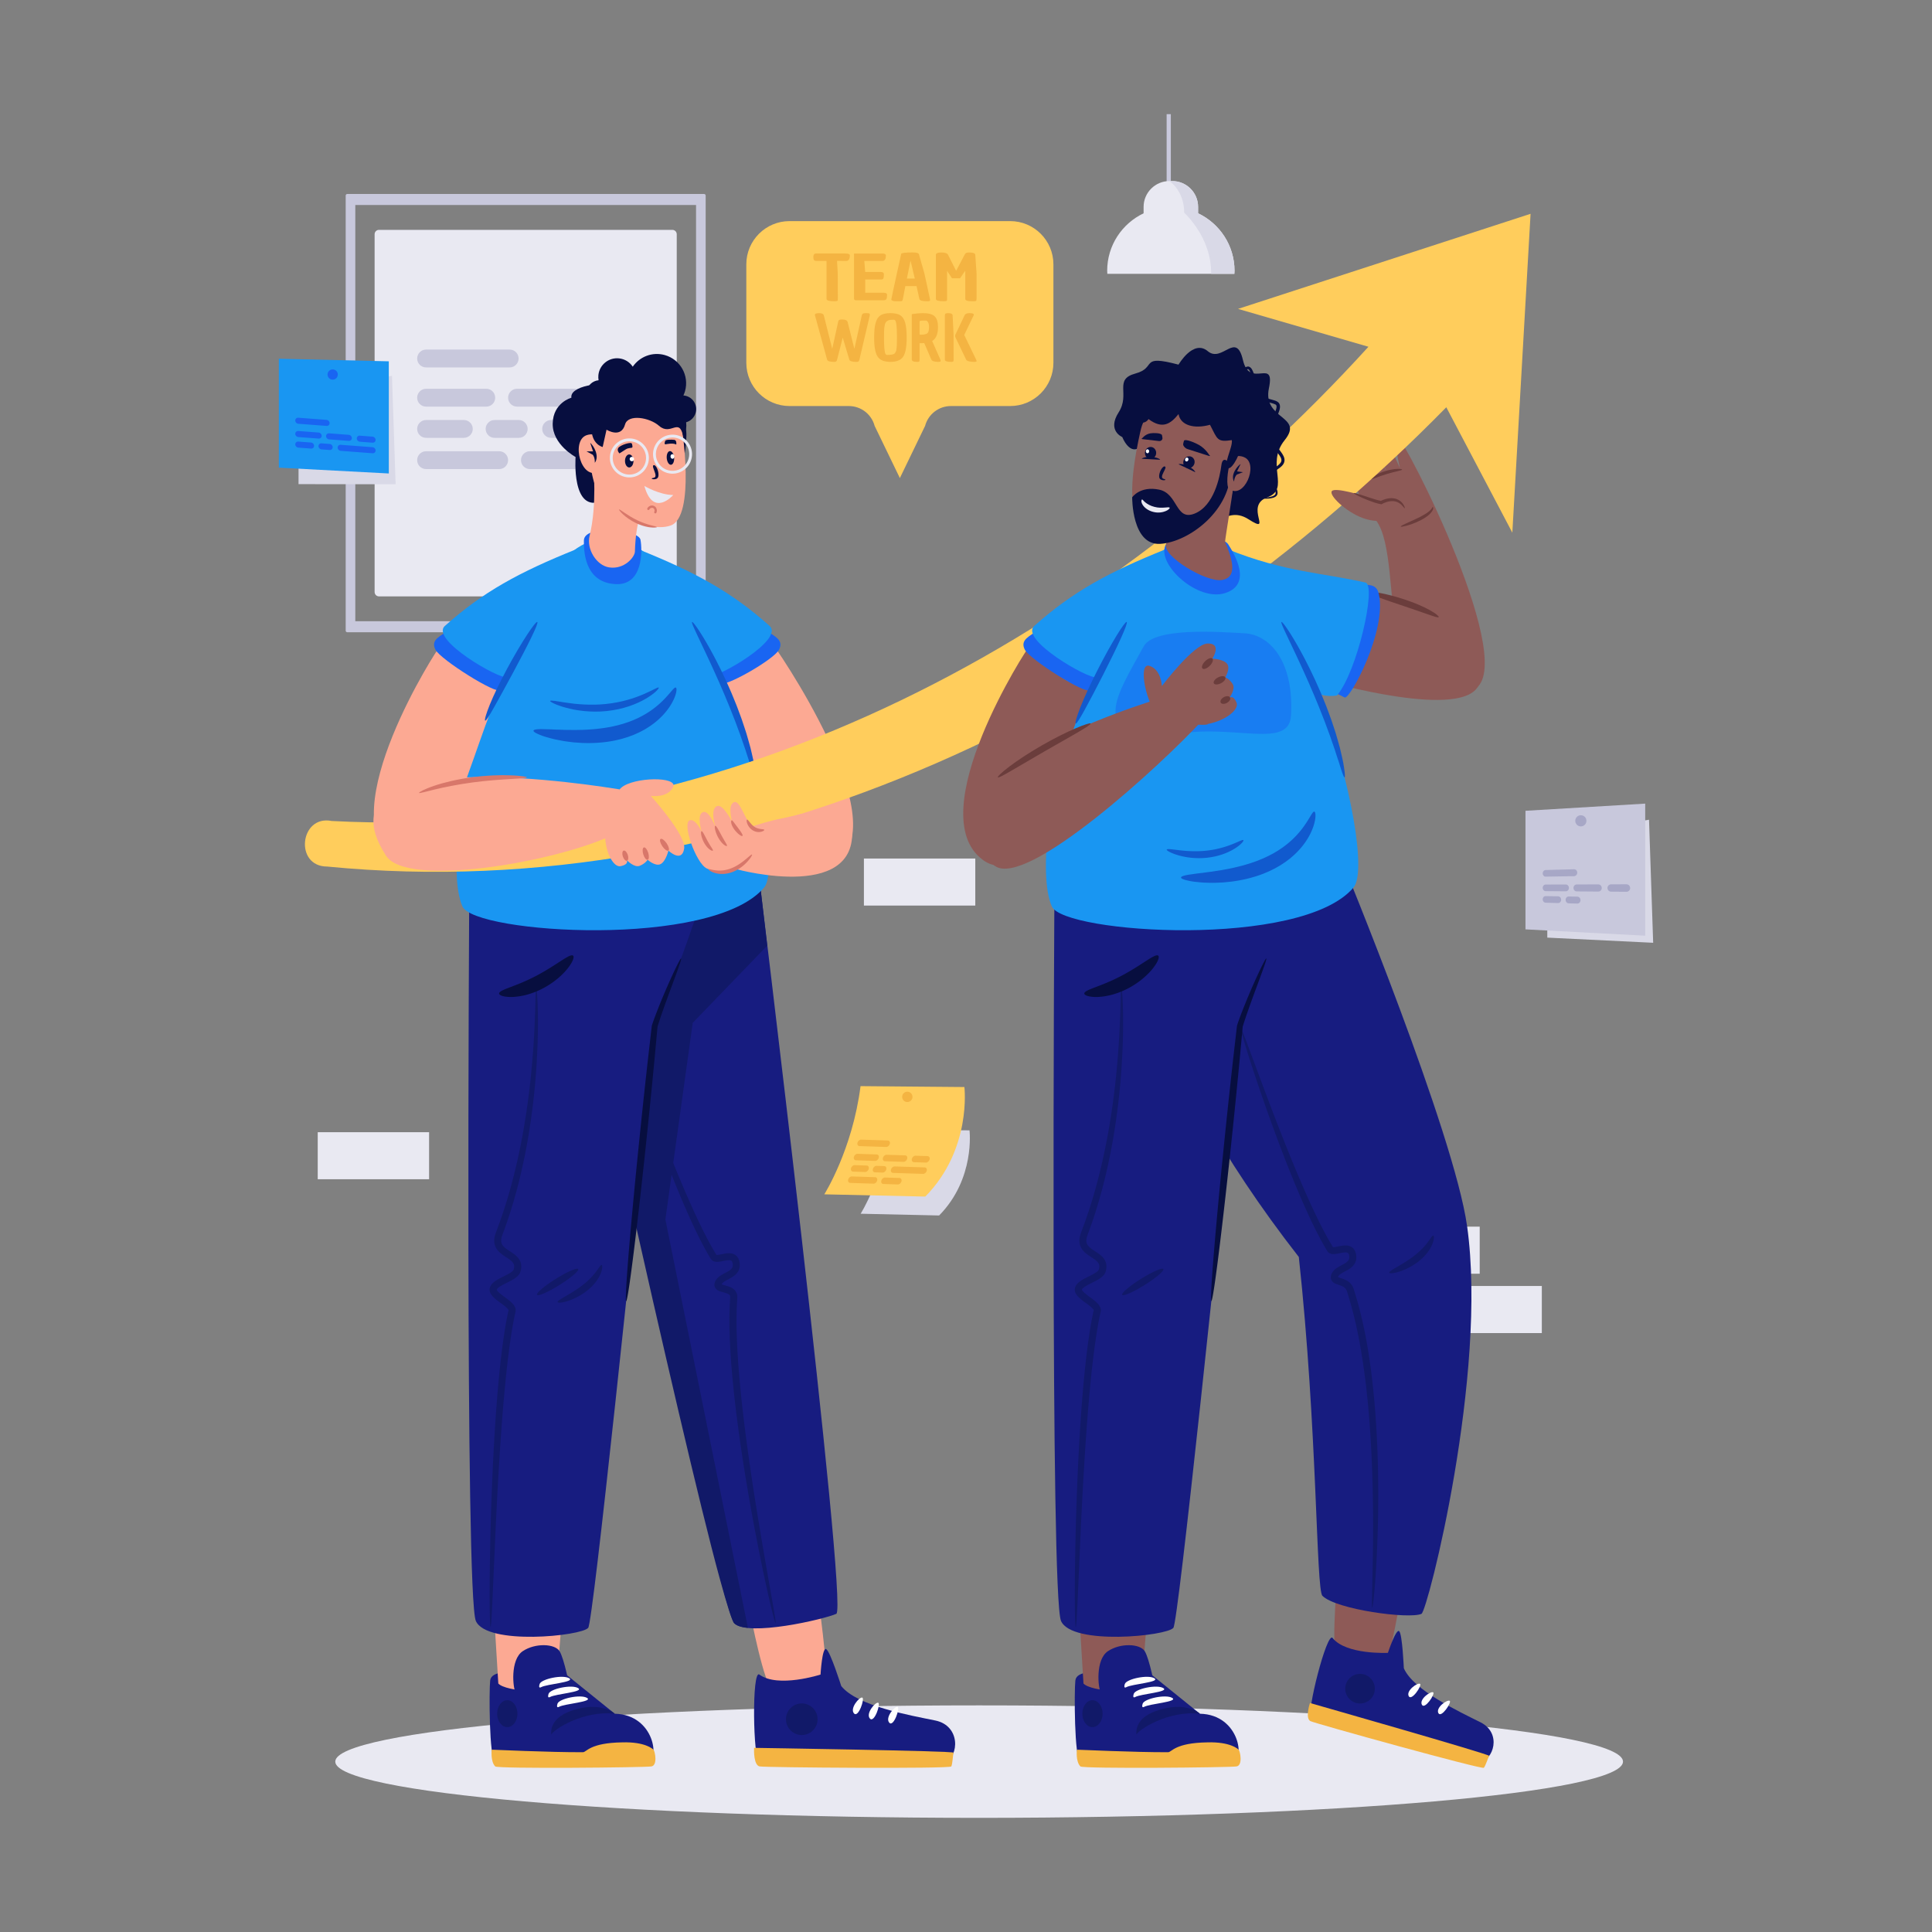<svg xmlns="http://www.w3.org/2000/svg" viewBox="0 0 3000 3000" id="team-pushing-limits-to-grow-business"><rect x="0" y="0" width="3000" height="3000" fill="#808080" stroke="none"/><g><path fill="#e9e9f2" d="M2124.74 1904.75h172.94v73.08h-172.94zM2221.2 1996.9h172.94v73.08H2221.2zM1341.48 1333.12h172.94v73.08h-172.94zM493.36 1758.04H666.3v73.08H493.36zM2520.21 2735.43c0 48.23-447.63 87.32-999.8 87.32s-999.8-39.1-999.8-87.32c0-48.23 447.62-87.32 999.8-87.32s999.8 39.09 999.8 87.32z"></path></g><g><g><path fill="#c8c8dc" d="M1093.21 981.77H539.33c-1.41 0-2.55-1.14-2.55-2.55V303.77c0-1.41 1.14-2.55 2.55-2.55h553.88c1.41 0 2.55 1.14 2.55 2.55v675.46a2.552 2.552 0 0 1-2.55 2.54zm-541.49-17.11h529.1V318.34h-529.1v646.32z"></path><path fill="#e9e9f2" d="M1044.04 926.07H588.49c-3.76 0-6.79-3.04-6.79-6.8V363.72c0-3.76 3.04-6.8 6.79-6.8h455.55c3.76 0 6.8 3.04 6.8 6.8v555.55c0 3.76-3.04 6.8-6.8 6.8z"></path><path fill="#c8c8dc" d="M661.63 570.55H791.4c7.65 0 13.86-6.2 13.86-13.86 0-7.65-6.2-13.86-13.86-13.86H661.63c-7.65 0-13.86 6.2-13.86 13.86 0 7.66 6.21 13.86 13.86 13.86zM661.63 631.41h93.44c7.65 0 13.86-6.2 13.86-13.86s-6.2-13.86-13.86-13.86h-93.44c-7.65 0-13.86 6.2-13.86 13.86s6.21 13.86 13.86 13.86zM943.62 631.41h58.61c7.65 0 13.86-6.2 13.86-13.86s-6.2-13.86-13.86-13.86h-58.61c-7.65 0-13.86 6.2-13.86 13.86s6.21 13.86 13.86 13.86zM788.97 617.55c0 7.65 6.2 13.86 13.86 13.86h90.45c7.65 0 13.86-6.2 13.86-13.86s-6.2-13.86-13.86-13.86h-90.45c-7.66 0-13.86 6.21-13.86 13.86zM661.63 679.89h58.61c7.65 0 13.86-6.2 13.86-13.86 0-7.65-6.2-13.86-13.86-13.86h-58.61c-7.65 0-13.86 6.2-13.86 13.86 0 7.66 6.21 13.86 13.86 13.86zM1002.23 652.18H855.81c-7.65 0-13.86 6.2-13.86 13.86 0 7.65 6.2 13.86 13.86 13.86h146.42c7.65 0 13.86-6.2 13.86-13.86 0-7.66-6.21-13.86-13.86-13.86zM819.32 666.03c0-7.65-6.2-13.86-13.86-13.86H768c-7.65 0-13.86 6.2-13.86 13.86 0 7.65 6.2 13.86 13.86 13.86h37.47c7.65 0 13.85-6.2 13.85-13.86zM775.11 700.66H661.63c-7.65 0-13.86 6.2-13.86 13.86 0 7.65 6.2 13.86 13.86 13.86h113.48c7.65 0 13.86-6.2 13.86-13.86 0-7.66-6.2-13.86-13.86-13.86zM893.27 700.66h-70.41c-7.65 0-13.86 6.2-13.86 13.86 0 7.65 6.2 13.86 13.86 13.86h70.41c7.65 0 13.86-6.2 13.86-13.86 0-7.66-6.2-13.86-13.86-13.86z"></path></g><g><path fill="#ffcd5c" d="M1568.56 343.33h-342.53c-37.09 0-67.16 30.07-67.16 67.16v152.85c0 37.09 30.07 67.16 67.16 67.16h92c18.81 0 35.27 12.66 40.09 30.84l39.18 81.01 39.18-81.01c4.82-18.18 21.28-30.84 40.09-30.84h92c37.09 0 67.16-30.07 67.16-67.16V410.48c-.02-37.09-30.08-67.15-67.17-67.15z"></path><path fill="#f4b442" d="M1283.44 464.21v-59h-15.54c-2-.06-3.28-.48-3.86-1.26-.75-.9-1.12-2.51-1.12-4.83 0-3.67 1.41-5.5 4.23-5.5h45.27c4.81 0 7.21 1 7.21 2.99 0 5.73-1.99 8.6-5.96 8.6l-13.93-.1 1.12 19.6.12 39.31c0 1.22-.04 2.03-.12 2.41-.33.91-1.95 1.35-4.85 1.35-8.39.01-12.57-1.19-12.57-3.57zM1367.51 422.31c3.32 0 4.98 1.16 4.98 3.48 0 3.16-.25 5.31-.75 6.47-.49 1.16-1.78 1.74-3.85 1.74h-24.38v20.57h28.73c1.99.06 3.35.37 4.1.92.75.55 1.13 1.36 1.13 2.46 0 3.16-.38 5.33-1.13 6.52-.75 1.19-2.23 1.79-4.48 1.79h-43.78l-2-1.54v-71.07h44.15c3.57.06 5.35 1.1 5.35 3.09-.08 1.73-.21 3.11-.37 4.1-.16 1-.68 1.98-1.55 2.95-.87.96-2.14 1.45-3.8 1.45h-27.73l1.36 17.09h24.02zM1417.64 391.99c5.72 0 8.83.99 9.33 2.99l8.45 29.64 8.58 39.5c.16.64.25 1.24.25 1.79s-.21 1-.62 1.35c-.41.35-1.82.53-4.22.53-7.38 0-11.32-1.22-11.82-3.67l-4.35-19.89h-17.41l-3.86 19.99c-.25 1.35-.56 2.25-.93 2.7-.38.45-.9.71-1.56.77-.66.06-1.74.1-3.23.1h-3.48c-2.91 0-4.73-.13-5.47-.38-1.83-.52-2.87-1.1-3.11-1.74-.08-.32-.12-.61-.12-.87 0-.25.87-4.51 2.61-12.75 1.74-8.24 3.88-18.06 6.41-29.45 2.52-11.39 4.18-18.86 4.97-22.4.79-3.54 1.22-5.54 1.31-5.99.32-1.48 6.41-2.22 18.27-2.22zm-3.73 12.64-5.73 27.91h12.31l-6.58-27.91zM1498.86 464.21v-43.84l-8.08 11.68h-12.56l-7.59-11.49v43.55c0 1.16-.04 1.93-.12 2.32-.34.91-1.95 1.35-4.86 1.35-8.29 0-12.44-1.19-12.44-3.57v-68.47c0-2.44 2.87-3.67 8.58-3.67 5.73 0 9.16 1.19 10.33 3.57l12.56 24.91 13.18-25.01c.67-1.42 1.47-2.35 2.42-2.8.95-.45 2.64-.68 5.04-.68 5.97 0 9 1.26 9.09 3.76l1.99 28.78v38.92c0 1.93-.23 3.13-.68 3.57-.46.45-1.95.68-4.48.68-2.53 0-4.58-.06-6.16-.19s-3.01-.47-4.29-1.01c-1.29-.54-1.93-1.32-1.93-2.36zM1265.33 488.94c0-1.8 2.17-2.7 6.52-2.7 4.34 0 6.81 1.19 7.39 3.57l13.04 51.86 9.27-42.3c.26-1.29.8-2.16 1.65-2.61.84-.45 2.25-.68 4.25-.68 5.15 0 8.08 1.38 8.79 4.15l10.43 41.43 11.49-51.86c.32-1.42.9-2.37 1.73-2.85.84-.48 2.48-.72 4.93-.72 2.44 0 4.04.16 4.78.48.74.33 1.11 1.07 1.11 2.23 0 .26-.03.55-.1.87l-16.13 68.66c-.32 1.35-.78 2.27-1.4 2.76-.61.48-1.59.72-2.95.72-6.89 0-10.66-1.15-11.3-3.48l-10.24-34.28-8.69 34.09c-.33 1.42-.8 2.38-1.45 2.9-.64.52-1.61.77-2.9.77-6.89 0-10.63-1.15-11.21-3.48l-18.92-68.94c-.06-.21-.09-.4-.09-.59zM1357.36 524.57c0-10.24.8-18.09 2.42-23.57 1.61-5.47 4.16-9.3 7.67-11.49 3.51-2.19 8.58-3.28 15.21-3.28 6.63 0 11.7 1.09 15.21 3.28 3.51 2.19 6.05 6 7.63 11.44 1.58 5.44 2.37 13.31 2.37 23.61 0 14.09-1.81 23.85-5.41 29.26s-10.2 8.11-19.8 8.11c-9.59 0-16.21-2.7-19.84-8.11-3.64-5.4-5.46-15.15-5.46-29.25zm16.13-18.01c-.39 2.41-.61 4.86-.68 7.34-.06 2.47-.1 6.68-.1 12.6s.19 10.87.57 14.87c.39 3.99.91 6.61 1.55 7.87.64 1.26 1.51 1.88 2.61 1.88 5.66 0 9.36-.57 11.1-1.73.64-.45 1.27-1.19 1.88-2.22.61-1.03 1.05-2.09 1.3-3.19.26-1.09.49-2.7.68-4.83.26-2.77.39-7.74.39-14.92s-.18-12.85-.53-17c-.36-4.15-.87-6.98-1.55-8.5-.68-1.51-1.56-2.26-2.65-2.26-2.58 0-4.65.11-6.23.34-1.58.22-2.98.77-4.2 1.64-1.22.87-2.12 1.84-2.7 2.9-.58 1.06-1.06 2.79-1.44 5.21zM1415.78 558.08v-70.3c6.57-1.03 12.26-1.54 17.09-1.54 8.95 0 15.13 1.67 18.54 5.02 3.41 3.35 5.12 8.88 5.12 16.61 0 10.82-3.03 18.03-9.08 21.63l12.16 27.52c.71 1.61 1.06 2.65 1.06 3.14 0 .48-.06.79-.19.92-.26.58-1.35.87-3.29.87-6.24 0-9.92-1.22-11.01-3.67l-11.01-25.49c-1.61.13-4.02.19-7.24.19v24.91c0 1.8-.18 2.93-.53 3.38-.36.45-1.47.68-3.34.68-5.51-.01-8.28-1.3-8.28-3.87zm13.71-38.34c5.15 0 8.63-.73 10.43-2.17 1.8-1.45 2.7-4.71 2.7-9.8 0-3.09-.5-5.54-1.5-7.34-1-1.8-2.11-2.7-3.34-2.7-4.57 0-7.35.1-8.35.29-1 .19-1.5.84-1.5 1.93v18.35c0 .84.16 1.29.48 1.35.34.06.7.09 1.08.09zM1467.15 558.46V489.8c0-1.42.36-2.37 1.07-2.85.71-.48 2.03-.72 3.96-.72 4.63 0 6.98 1.22 7.05 3.67l1.45 28.78.1 39.59c0 1.16-.06 1.93-.19 2.32-.19.91-1.42 1.35-3.67 1.35-6.52 0-9.77-1.16-9.77-3.48zm30.61-68.75c.96-2.32 3.6-3.48 7.92-3.48 4.31 0 6.47.8 6.47 2.41 0 .33-.1.68-.29 1.07l-14.59 30.42 18.44 38.24c.45.96.68 1.66.68 2.08 0 .41-.11.77-.34 1.06-.22.29-1.48.43-3.76.43-2.29 0-4.73-.27-7.34-.82-2.61-.55-4.2-1.47-4.78-2.76l-16.9-35.24v-2.9l14.49-30.51z"></path></g><g><g><path fill="#d9d9e7" d="m463.56 607.6 145.09-24 5.68 168.36-150.77-.19z"></path><path fill="#1996f2" d="m432.97 557.05 170.77 4v174.16l-170.77-9.03z"></path><circle cx="516.59" cy="581.56" r="7.96" fill="#1965f2"></circle><path fill="#1965f2" d="m463.17 658.02 43.96 3.34c2.59.2 4.69-1.75 4.69-4.34s-2.1-4.85-4.69-5.05l-43.96-3.34c-2.59-.2-4.69 1.75-4.69 4.34s2.1 4.86 4.69 5.05zM463.17 678.64l31.65 2.4c2.59.2 4.69-1.75 4.69-4.34s-2.1-4.85-4.69-5.05l-31.65-2.4c-2.59-.2-4.69 1.75-4.69 4.34s2.1 4.85 4.69 5.05zM558.69 685.89l19.85 1.51c2.59.2 4.69-1.75 4.69-4.34s-2.1-4.85-4.69-5.05l-19.85-1.51c-2.59-.2-4.69 1.75-4.69 4.34s2.1 4.86 4.69 5.05zM506.3 677.22c0 2.59 2.1 4.85 4.69 5.05l30.64 2.33c2.59.2 4.69-1.75 4.69-4.34s-2.1-4.85-4.69-5.05L511 672.88c-2.59-.2-4.7 1.75-4.7 4.34zM463.17 695.06l19.85 1.51c2.59.2 4.69-1.75 4.69-4.34s-2.1-4.85-4.69-5.05l-19.85-1.51c-2.59-.2-4.69 1.75-4.69 4.34s2.1 4.85 4.69 5.05zM578.55 694.43l-49.6-3.77c-2.59-.2-4.69 1.75-4.69 4.34s2.1 4.85 4.69 5.05l49.6 3.77c2.59.2 4.69-1.75 4.69-4.34s-2.1-4.85-4.69-5.05zM516.59 694.42c0-2.59-2.1-4.85-4.69-5.05l-12.69-.96c-2.59-.2-4.69 1.75-4.69 4.34s2.1 4.85 4.69 5.05l12.69.96c2.58.2 4.69-1.74 4.69-4.34z"></path></g><g><path fill="#d9d9e7" d="m2402.63 1298.98 157.96-26.13 6.44 191.09-164.4-8.01z"></path><path fill="#c8c8dc" d="m2368.76 1258.99 185.91-11.14v205.09l-185.91-9.83z"></path><path fill="#a7a7c6" d="M2463.41 1274.56c0 4.79-3.88 8.67-8.67 8.67s-8.67-3.88-8.67-8.67 3.88-8.67 8.67-8.67 8.67 3.88 8.67 8.67zM2399.98 1361.23l44.18-.71c2.73-.04 4.96-2.5 4.96-5.48s-2.23-5.34-4.96-5.27l-44.18 1.19c-2.48.07-4.48 2.41-4.48 5.23s2 5.08 4.48 5.04zM2399.98 1383.78l31.4.25c2.66.02 4.84-2.35 4.84-5.29s-2.17-5.33-4.84-5.32l-31.4.09c-2.48.01-4.48 2.3-4.48 5.12s2 5.13 4.48 5.15zM2501.57 1384.58l23.93.19c3.21.02 5.82-2.57 5.82-5.81 0-3.23-2.61-5.84-5.82-5.83l-23.93.07c-3.05.01-5.5 2.55-5.5 5.68-.01 3.12 2.45 5.67 5.5 5.7zM2443.29 1378.75c0 2.97 2.21 5.39 4.95 5.41l33.61.27c2.95.02 5.35-2.47 5.35-5.57s-2.4-5.6-5.35-5.59l-33.61.1c-2.74 0-4.95 2.41-4.95 5.38zM2399.98 1401.74l19.45.53c2.6.07 4.72-2.23 4.72-5.14 0-2.91-2.12-5.3-4.72-5.34l-19.45-.31c-2.48-.04-4.48 2.22-4.48 5.04s2 5.15 4.48 5.22zM2454.21 1397.77c0-3-2.25-5.47-5.01-5.51l-13.31-.21c-2.67-.04-4.83 2.3-4.83 5.23 0 2.93 2.16 5.36 4.83 5.43l13.31.36c2.75.07 5.01-2.3 5.01-5.3z"></path></g><g><path fill="#d9d9e7" d="m1380.13 1754.11 125.31 1.09s9.22 74.98-47.16 132.19l-121.89-2.71s33.92-53.54 43.74-130.57z"></path><path fill="#ffcd5c" d="m1336.24 1686.54 161.25 1.4s11.87 96.48-60.69 170.1l-156.85-3.49c.01 0 43.66-68.89 56.29-168.01z"></path><circle cx="1408.89" cy="1703.22" r="8.03" fill="#f4b442"></circle><path fill="#f4b442" d="m1334.61 1779.65 41.45 1.34c2.44.08 4.99-2.1 5.7-4.88.7-2.77-.71-5.08-3.16-5.16l-41.45-1.34c-2.44-.08-4.99 2.1-5.7 4.88-.7 2.77.72 5.08 3.16 5.16zM1329.03 1801.7l29.84.97c2.44.08 4.99-2.1 5.7-4.88s-.71-5.08-3.16-5.16l-29.84-.97c-2.44-.08-4.99 2.1-5.7 4.88-.69 2.77.72 5.08 3.16 5.16zM1419.09 1804.62l18.72.61c2.44.08 4.99-2.1 5.7-4.88.7-2.77-.71-5.08-3.16-5.16l-18.72-.61c-2.44-.08-4.99 2.1-5.7 4.88-.69 2.77.72 5.08 3.16 5.16zM1370.97 1798c-.7 2.77.71 5.08 3.16 5.16l28.89.94c2.44.08 4.99-2.1 5.7-4.88.7-2.77-.71-5.08-3.16-5.16l-28.89-.94c-2.45-.08-5 2.11-5.7 4.88zM1324.59 1819.26l18.72.61c2.44.08 4.99-2.1 5.69-4.88.7-2.77-.71-5.08-3.16-5.16l-18.72-.61c-2.44-.08-4.99 2.1-5.7 4.88-.69 2.77.73 5.08 3.17 5.16zM1435.91 1812.75l-46.76-1.52c-2.44-.08-4.99 2.1-5.7 4.88-.7 2.77.71 5.08 3.16 5.16l46.76 1.52c2.44.08 4.99-2.1 5.7-4.88.7-2.77-.72-5.08-3.16-5.16zM1376.22 1815.88c.7-2.77-.71-5.08-3.16-5.16l-11.97-.39c-2.44-.08-4.99 2.1-5.7 4.88-.7 2.77.71 5.08 3.16 5.16l11.97.39c2.45.07 5-2.11 5.7-4.88zM1358.93 1827.96l-36.24-1.18c-2.44-.08-4.99 2.1-5.7 4.88-.7 2.77.71 5.08 3.16 5.16l36.24 1.18c2.44.08 4.99-2.1 5.7-4.88.7-2.77-.72-5.08-3.16-5.16zM1396.67 1829.18l-22.49-.73c-2.44-.08-4.99 2.1-5.7 4.88-.7 2.77.71 5.08 3.16 5.16l22.49.73c2.44.08 4.99-2.1 5.69-4.88.71-2.77-.71-5.08-3.15-5.16z"></path></g></g><g><path fill="#c8c8dc" d="M1811.53 177.25h6.55v118.5h-6.55z"></path><path fill="#e9e9f2" d="M1860.41 331.21v-9.92c0-22.17-17.98-40.15-40.15-40.15h-4.34c-22.17 0-40.15 17.98-40.15 40.15v9.92c-33.4 15.87-56.55 49.82-56.55 89.26 0 1.6.16 3.15.24 4.73h197.27c.08-1.58.24-3.13.24-4.73-.01-39.44-23.16-73.39-56.56-89.26z"></path><path fill="#d9d9e7" d="M1916.96 420.48c0 1.59-.14 3.12-.22 4.71h-36.1c.94-56.61-41.82-94.88-41.82-94.88 0-34.43-22.9-49.14-22.9-49.14h4.35c22.18 0 40.15 17.98 40.15 40.15v9.86c33.42 15.88 56.54 49.87 56.54 89.3z"></path></g></g><g><g><path fill="#fca993" d="M1196.69 996.08c2.92.89 204.77 292.44 95.64 345.07-85.91 41.43-174.58-291.67-174.58-291.67l78.94-53.4z"></path><path fill="#1965f2" d="M1190.11 978.86c11.23 9.03 27.61 14.16 19.65 29.84-7.96 15.68-86.54 60.07-90.77 51.94-4.23-8.14-17.55-23.48-17.55-23.48l88.67-58.3z"></path><path fill="#1996f2" d="M1194.95 971.88c23.77 21.21-81.99 81.51-92.47 77.41-10.48-4.1-101.98-178.13-111.83-196.57 89.67 35.96 145.24 66.46 204.3 119.16z"></path></g><g><g><g><path fill="#fca993" d="M1164.29 2502.07c1.43 6.24 21.84 114.31 36.14 124.16 14.3 9.86 79.02-3.89 82.15-18.84 3.14-14.95-12.22-129.65-12.22-129.65l-106.07 24.33z"></path><path fill="#171c80" d="M1179.18 2600.26c-12-8.89-9.96 133.25 0 137.04 9.96 3.79 263.89 10.42 287.36-.01 23.47-10.43 24.9-57.71-14.23-65.72-39.12-8.02-121.15-22.29-146.04-53.53 0 0-16.89-53.35-23.27-57.26-6.38-3.91-8.87 39.48-8.87 39.48s-66.14 21.33-94.95 0z"></path><path fill="#f4b442" d="M1170.93 2714.06c-.28 4.98-.36 27.07 8.61 28.83 8.96 1.76 295.79 3.93 297.67 0 1.89-3.93 2.51-18.55 3.45-21.35.94-2.8-309.73-7.48-309.73-7.48z"></path><path fill="#fff" d="M1326.06 2660.54c-6.85-7.75 8.36-25.78 12.8-24.54 4.45 1.24-6.04 32.18-12.8 24.54zM1350.78 2668.54c-6.85-7.75 8.36-25.78 12.8-24.54 4.45 1.24-6.04 32.19-12.8 24.54zM1380.84 2674.94c-6.85-7.75 8.36-25.78 12.8-24.54 4.44 1.25-6.05 32.19-12.8 24.54z"></path><circle cx="1244.98" cy="2669.61" r="24.54" fill="#111968"></circle></g><g><path fill="#171c80" d="M875.15 1398.12s243.57 1101.1 264.91 1122.44c21.34 21.34 139.33-6.06 158.54-14.6 19.2-8.54-122.68-1167.12-122.68-1167.12l-300.77 59.28z"></path><path fill="#111968" d="m1033.22 1893.58 128.12 634.14c-4.54-.41-8.53-1.1-11.98-2.13-3.92-1.17-7.09-2.82-9.29-5.02-3.3-3.3-11.36-28.91-22.57-69.86-61.53-223.69-242.38-1052.59-242.38-1052.59l301.96-53.56s8.32 75.05 14.24 123.85l-115.63 119.84-42.47 305.33z"></path><path fill="#111968" d="M1204.33 2520.27c-.37.08-1.48-3.28-3.22-9.76-1.74-6.48-4.09-16.09-6.94-28.5-5.7-24.82-13.38-60.85-21.86-105.6-8.44-44.74-17.79-98.18-25.87-157.92-4.01-29.87-7.7-61.31-10.39-94.06-.37-4.09-.66-8.21-.94-12.34-.29-4.14-.57-8.29-.86-12.46-.21-4.18-.43-8.37-.65-12.58-.11-2.11-.21-4.22-.32-6.33-.07-2.12-.13-4.24-.2-6.37-.64-17-.65-34.31.32-51.88l.24-4.31.12-2.15.06-1.07c.02-.21.01-.29.01-.4l.01-.33c.05-.47-.04-.82-.05-1.2-.09-.32-.11-.68-.25-.93-.21-.55-.47-.99-.97-1.48-1-.97-2.92-1.95-5.26-2.7-2.33-.79-5-1.39-7.99-2.33-.77-.25-1.55-.52-2.39-.86-.19-.07-.45-.19-.7-.31l-.75-.36c-.23-.1-.55-.29-.84-.47-.3-.18-.59-.36-.88-.55-2.27-1.54-3.92-3.91-4.31-6.58-.1-.66-.1-1.34-.1-2.01.07-.67.16-1.35.3-2.01.18-.66.39-1.32.63-1.96.24-.62.47-1.04.73-1.56 1-1.88 2.2-3.36 3.5-4.67 2.61-2.54 5.36-4.2 7.92-5.65 2.57-1.44 5-2.66 7.21-3.91 2.18-1.25 4.12-2.55 5.5-3.91.68-.69 1.22-1.38 1.65-2.07.4-.71.67-1.44.88-2.22.15-.81.26-1.67.2-2.63.02-.46-.1-.98-.13-1.47-.07-.49-.19-.97-.27-1.45-.25-.86-.51-1.69-.86-2.19-.33-.56-.63-.88-1.05-1.13-.42-.26-.97-.5-1.76-.64-.8-.12-1.76-.18-2.81-.13-2.14.11-4.53.53-7.07 1.04-2.56.5-5.2 1.12-8.38 1.43-.41.03-.81.07-1.23.09l-1.33.02c-.47-.02-.97-.06-1.46-.1-.23-.01-.53-.08-.8-.12-.34-.06-.68-.12-1.01-.2-.61-.18-1.22-.4-1.82-.64a15.2 15.2 0 0 1-1.67-.94c-.49-.41-1.03-.77-1.42-1.28l-.6-.75c-.11-.12-.18-.26-.32-.36l-.28-.39c-1.77-3-3.53-5.99-5.29-8.97-1.62-2.94-3.24-5.86-4.84-8.78-1.61-2.91-3.08-5.86-4.61-8.77-1.54-2.91-2.99-5.83-4.42-8.75-5.81-11.63-11.12-23.2-16.2-34.56-10.1-22.74-19.11-44.74-27.35-65.64-16.42-41.84-29.8-79.31-40.57-110.6-10.74-31.29-18.83-56.42-24.11-73.75-5.28-17.34-7.74-26.89-7.14-27.09.61-.2 4.24 8.96 10.59 25.92 6.31 16.97 15.51 41.67 27.03 72.63 11.63 30.92 25.75 68.03 42.72 109.46 8.51 20.7 17.75 42.47 27.99 64.93 5.15 11.21 10.51 22.62 16.33 34.04 1.44 2.86 2.89 5.74 4.42 8.58 1.53 2.84 2.99 5.74 4.58 8.57 1.59 2.83 3.18 5.68 4.78 8.53 1.63 2.73 3.27 5.46 4.91 8.21.03.04.07.06.11.07l-.04-.02c.06 0 .08.03.17.03l.51.03.65-.01.74-.06c2.07-.2 4.59-.77 7.22-1.31 2.65-.54 5.49-1.1 8.69-1.28 1.61-.07 3.33-.03 5.17.26 1.84.31 3.86.98 5.71 2.14.45.31.93.59 1.34.95.42.36.83.73 1.23 1.11.71.8 1.44 1.64 1.93 2.53 1.12 1.77 1.69 3.54 2.17 5.26.17.84.36 1.68.49 2.52.08.86.23 1.67.24 2.57.1 1.74-.06 3.6-.44 5.45-.43 1.85-1.13 3.68-2.08 5.34-.97 1.64-2.14 3.08-3.38 4.33-2.51 2.47-5.2 4.18-7.76 5.66-2.56 1.46-5.03 2.71-7.27 3.97-2.23 1.25-4.21 2.56-5.57 3.89-.65.65-1.17 1.37-1.49 1.94l-.16.32v.01l.01.01.07.03.19.09c.06.03.11.05.26.11.45.18.99.37 1.55.55 2.33.74 5.14 1.37 8.13 2.37 1.5.5 3.05 1.07 4.66 1.9 1.6.82 3.26 1.87 4.8 3.34 1.54 1.46 2.86 3.44 3.63 5.53.43 1.05.62 2.11.83 3.16.11 1.02.23 2.07.17 3.03l-.05 1.39-.06 1.05-.12 2.09-.24 4.19c-.94 17.09-.95 34.11-.36 50.9l.18 6.28a27351.068 27351.068 0 0 0 .9 18.71c.27 4.13.54 8.25.81 12.35.26 4.1.53 8.18.88 12.24 2.53 32.51 5.97 63.82 9.69 93.6 7.5 59.57 16.02 113.02 23.47 157.86 7.48 44.84 13.99 81.06 18.39 106.11 2.2 12.53 3.87 22.27 4.9 28.89 1.03 6.61 1.42 10.12 1.04 10.2z"></path></g></g><g><g><path fill="#171c80" d="M822.32 2595.63c-31.3 0-59.39-1.42-61.17 13.87-1.78 15.29-1.78 121.63 7.82 125.9 9.6 4.27 215.52 0 235.79 0 20.27 0 12.45-72.91-50.15-74.33l-77.17-62.24-55.12-3.2z"></path><path fill="#f4b442" d="M763.56 2716.91c0-.15 90.86 4.19 141.67 3.91 5.67-.03 10.27-14.58 61.13-15.29 35.21-1.01 47.13 10.14 48.37 11.38 2.31 2.31 6.76 24.23-3.2 25.98-9.96 1.76-238.69 3.91-242.55 0-7.65-7.74-5.42-25.98-5.42-25.98z"></path><path fill="#fca993" d="M766.3 2485.08c0 6.4 5.7 102.95 7.47 129.1 11.74 12.8 84.8 16.96 91.2 3.09 0-21.67 10.15-132.19 10.15-132.19H766.3z"></path><path fill="#171c80" d="M800.98 2629.06c-4.82-7.68-8.89-51.92 10.67-65.08 19.56-13.16 50.09-11.74 57.26 0 7.17 11.74 15.65 54.51 16.72 63.35 1.06 8.85-71.49 22.72-84.65 1.73z"></path><path fill="#111968" d="M856.11 2693.43c2.49-7.11 49.43-38.05 98.51-32.36 0 0-21.99-20.98-68.98-4-34.69 12.54-29.53 36.36-29.53 36.36zM803.47 2660.98c0 11.54-7.05 20.9-15.74 20.9-8.69 0-15.74-9.36-15.74-20.9s7.05-20.9 15.74-20.9c8.7 0 15.74 9.35 15.74 20.9z"></path><path fill="#fff" d="M867.84 2650.44c8.89-5.01 53.7-7.86 43.74-13.91s-43.39 1.07-45.88 8.89 2.14 5.02 2.14 5.02zM853.97 2635.17c8.89-5.01 53.7-7.86 43.74-13.9-9.96-6.05-43.39 1.07-45.88 8.89-2.48 7.82 2.14 5.01 2.14 5.01zM840.1 2619.91c8.89-5.01 53.7-7.86 43.74-13.9-9.96-6.05-43.39 1.07-45.88 8.89-2.48 7.82 2.14 5.01 2.14 5.01z"></path></g><g><path fill="#171c80" d="M728.6 1392.71s-6.77 1085.92 10.3 1124.33 163.8 23.48 174.46 10.68c7.74-9.29 69.77-607.09 103.2-934.21 53.56-129.44 79.45-219.2 79.45-219.2l-367.41 18.4z"></path><path fill="#111968" d="M761.76 2526.31c-.37 0-.69-3.41-.93-9.9-.25-6.49-.42-16.07-.49-28.42-.14-24.71.15-60.5 1.21-104.88 1.08-44.38 2.9-97.33 6.45-156.32 1.8-29.49 4.07-60.5 7.23-92.67.2-2.01.39-4.03.59-6.05l.66-6.07c.44-4.06.89-8.13 1.33-12.22 1.01-8.18 1.93-16.43 3.13-24.74 2.3-16.61 4.9-33.49 8.72-50.48-.03-.01-.03 0 0 0-.02 0-.03-.01-.01-.02-.01-.03-.05-.1-.04-.15-.01-.07-.09-.19-.12-.29-.21-.48-.69-1.2-1.32-1.95-1.34-1.52-3.17-3.13-5.14-4.68-3.98-3.14-8.46-6.13-12.95-9.78-1.88-1.55-3.78-3.21-5.62-5.34a20.3 20.3 0 0 1-2.62-3.79c-.8-1.45-1.47-3.43-1.55-5.62-.09-2.27.54-4.2 1.36-5.87.83-1.69 1.87-2.93 2.9-4.05 2.09-2.15 4.23-3.65 6.32-4.98 4.19-2.63 8.31-4.58 12.25-6.58 3.91-1.97 7.76-3.91 10.79-6.08 1.49-1.06 2.73-2.23 3.29-3.1.09-.2.25-.4.27-.53.05-.01.19-.6.29-.99l.34-1.26.18-1.21.1-.6.01-.57c0-.37.06-.77.02-1.12-.05-.35-.08-.7-.11-1.05-.03-.35-.16-.66-.22-1-.36-1.3-1-2.53-1.97-3.77-2-2.47-5.2-4.77-8.71-7.07-3.5-2.33-7.38-4.69-11.06-7.99a29.142 29.142 0 0 1-5.11-5.84c-.35-.58-.76-1.12-1.06-1.75l-.91-1.87c-.48-1.3-1.01-2.61-1.25-3.97-.13-.68-.33-1.36-.37-2.03l-.17-2.02c-.08-.68 0-1.32 0-1.98.03-.65.02-1.32.11-1.95.3-2.54.83-4.96 1.57-7.22l.57-1.68c.19-.57.39-1.13.56-1.58l1.08-2.91c.72-1.94 1.43-3.87 2.15-5.8 1.43-3.86 2.89-7.68 4.16-11.56 1.32-3.86 2.63-7.69 3.94-11.5 1.27-3.83 2.43-7.67 3.65-11.46.6-1.9 1.2-3.8 1.8-5.69.59-1.89 1.12-3.8 1.68-5.69 1.1-3.79 2.2-7.55 3.29-11.29 8.35-30.03 14.75-59.02 19.71-86.34 4.92-27.33 8.51-52.99 11.19-76.48 5.25-47 7.1-85.31 7.96-111.78.43-13.24.62-23.52.8-30.5.18-6.98.36-10.65.74-10.67.38-.02.95 3.63 1.49 10.62.54 6.98 1.05 17.3 1.28 30.6.46 26.58-.2 65.12-4.49 112.54-2.2 23.7-5.37 49.6-9.94 77.25-4.61 27.64-10.74 57-18.92 87.48-1.07 3.8-2.15 7.62-3.23 11.46-.55 1.92-1.07 3.86-1.65 5.78-.59 1.92-1.18 3.85-1.77 5.78-1.2 3.86-2.35 7.76-3.61 11.65-1.3 3.88-2.6 7.78-3.91 11.7-1.27 3.94-2.73 7.83-4.15 11.76-.71 1.96-1.43 3.93-2.15 5.91l-1.08 2.96c-.2.52-.34.95-.47 1.37l-.43 1.29c-.55 1.72-.9 3.42-1.09 5.06-.1 1.61-.12 3.18.26 4.59.1.73.43 1.38.65 2.07.34.65.63 1.32 1.09 1.95.85 1.28 1.93 2.52 3.31 3.71 2.68 2.4 6.15 4.56 9.82 6.96 3.64 2.43 7.71 5.06 11.24 9.32 1.73 2.16 3.21 4.82 4 7.72.17.73.39 1.46.48 2.19.09.73.16 1.47.23 2.2.05.73-.01 1.43-.02 2.15l-.04 1.07-.14 1.02-.31 2.04-.49 1.92c-.2 1.03-.98 3.18-1.9 4.55-1.87 2.81-4.03 4.55-6.09 6.08-4.16 2.96-8.27 4.96-12.27 7.01-3.98 2.01-7.91 3.92-11.29 6.05-1.67 1.06-3.19 2.2-4.23 3.27-1.05 1.08-1.28 1.94-1.22 1.99.03.05-.01.3.29.81.03.11.14.25.23.39.1.14.15.27.27.42.25.3.43.6.74.93 1.11 1.29 2.6 2.64 4.21 3.96 3.88 3.17 8.36 6.17 12.8 9.66 2.22 1.77 4.48 3.66 6.66 6.15 1.08 1.29 2.17 2.75 3.06 4.71.21.52.42 1 .59 1.58.15.59.3 1.17.39 1.79.06.65.11 1.31.1 1.97-.06.66-.14 1.32-.26 1.98-3.74 16.51-6.35 33.14-8.68 49.56-1.21 8.2-2.16 16.39-3.2 24.49-.46 4.06-.92 8.11-1.38 12.13-.23 2.01-.46 4.02-.68 6.03-.21 2.01-.41 4.01-.62 6.01-3.32 31.97-5.81 62.85-7.91 92.24-4.13 58.8-6.76 111.65-8.83 155.93-1.96 44.3-3.54 80.03-4.64 104.7-.57 12.33-1.07 21.89-1.52 28.37-.48 6.48-.88 9.88-1.25 9.87zM897.8 1970.59c1.62 2.59-11.36 13.64-29 24.68-17.63 11.05-33.24 17.9-34.86 15.32-1.62-2.59 11.36-13.64 29-24.68 17.63-11.05 33.24-17.9 34.86-15.32zM934.29 1964.28c.73.22 1 1.67.83 4.2-.11 1.26-.44 2.74-.84 4.48-.25.85-.55 1.75-.87 2.7-.17.48-.33.97-.52 1.47-.21.49-.43.99-.65 1.5-1.76 4.11-4.5 8.76-8.22 13.35-3.71 4.59-8.38 9.12-13.73 13.2-10.75 8.14-21.89 13-30.16 15.48-8.31 2.48-13.84 2.62-14.26 1.16-.43-1.47 4.05-4.19 11.17-8.34 7.1-4.15 16.86-9.75 26.56-17.1 4.83-3.69 9.15-7.48 12.82-11.17 3.67-3.69 6.67-7.29 9.05-10.47 4.83-6.3 7.23-10.94 8.82-10.46z"></path></g><path fill="#070e3f" d="M1057.6 1488.39c.72.3-1.61 7.56-6.28 20.46-4.65 12.9-11.7 31.45-19.93 54.47-2.04 5.76-4.17 11.79-6.28 18.1a522.03 522.03 0 0 0-3.13 9.64c-.25.81-.5 1.63-.75 2.45-.11.38-.27.93-.25.87l-.07.83c-.16 1.76-.32 3.54-.48 5.34-1.33 14.36-2.75 29.7-4.24 45.84-3.06 32.28-6.59 67.75-10.44 104.97-7.72 74.44-15.32 141.77-21.37 190.45-3.03 24.34-5.66 44.02-7.73 57.59-2.07 13.57-3.58 21.04-4.33 20.96-.76-.08-.7-7.7.06-21.41s2.21-33.51 4.24-57.95c4.06-48.89 10.43-116.34 18.15-190.78 3.86-37.22 7.69-72.66 11.31-104.89 1.85-16.11 3.61-31.41 5.25-45.74.21-1.79.42-3.56.63-5.32l.08-.66c.04-.3.06-.77.16-1.14l.52-1.65c.29-.85.57-1.69.86-2.54 1.15-3.34 2.33-6.57 3.5-9.73 2.35-6.32 4.72-12.31 7.01-18.03 9.22-22.81 17.39-40.93 23.27-53.36 5.88-12.39 9.55-19.07 10.24-18.77zM775.04 1542.81c-.16-3.13 6.99-6.05 17.76-10.08 5.38-2.09 11.68-4.46 18.52-7.38 6.83-2.91 14.19-6.35 21.77-10.32 15.12-8 28.21-16.64 37.97-22.95 9.8-6.28 16.32-10.11 18.72-8.21 2.4 1.87-.28 9.77-8.15 19.71-3.92 4.98-9.15 10.42-15.57 15.8-6.41 5.39-14.08 10.62-22.67 15.19-8.62 4.52-17.35 7.87-25.52 10.05-8.17 2.19-15.76 3.2-22.12 3.45-12.83.34-20.57-2.31-20.71-5.26z"></path></g></g><g><path fill="#1996f2" d="M1186.57 1378.05c-80.44 95.67-450.01 71.52-468.46 29.54-43.96-100.04 75.64-572.49 226.34-572.45 148.61.05 282.65 494.69 242.12 542.91z"></path><path fill="#115ace" d="M1172.67 1207.06c-.75.16-2.29-3.26-4.42-9.52-1.07-3.13-2.29-6.98-3.63-11.46-1.46-4.45-3.2-9.49-4.99-15.09-.92-2.79-1.8-5.74-2.84-8.78-1.06-3.03-2.17-6.18-3.31-9.44-1.12-3.27-2.29-6.64-3.48-10.12-1.23-3.47-2.61-7-3.94-10.65-1.34-3.64-2.72-7.38-4.12-11.19-1.49-3.79-3.01-7.65-4.56-11.58-.77-1.97-1.55-3.95-2.33-5.96-.78-2-1.56-4.03-2.41-6.03-1.67-4.04-3.36-8.13-5.08-12.28-.86-2.07-1.67-4.15-2.56-6.18-.88-2.03-1.76-4.05-2.62-6.06l-5.09-11.86c-1.73-3.86-3.43-7.66-5.09-11.37-.83-1.86-1.64-3.7-2.45-5.52-.83-1.81-1.66-3.6-2.47-5.37-1.62-3.54-3.2-6.99-4.73-10.34-1.57-3.34-3.09-6.58-4.55-9.72-2.9-6.29-5.73-12.09-8.22-17.44-10.11-21.31-16.46-34.49-15.15-35.28 1.29-.79 10.08 11.1 22.05 31.64 2.96 5.15 6.21 10.79 9.49 16.96 1.65 3.08 3.38 6.25 5.09 9.56 1.69 3.32 3.42 6.73 5.2 10.24.88 1.76 1.77 3.53 2.67 5.33.87 1.82 1.75 3.65 2.63 5.51 1.76 3.72 3.56 7.51 5.39 11.38 1.74 3.91 3.51 7.89 5.31 11.92.89 2.02 1.79 4.06 2.69 6.11.9 2.05 1.73 4.15 2.6 6.24 1.72 4.2 3.41 8.35 5.08 12.45.85 2.04 1.62 4.1 2.38 6.14.76 2.04 1.52 4.06 2.27 6.07 1.49 4.01 2.97 7.95 4.36 11.83 1.3 3.91 2.58 7.74 3.83 11.47 1.22 3.74 2.47 7.37 3.55 10.94 1.03 3.59 2.03 7.07 3 10.43.95 3.37 1.86 6.62 2.74 9.75.84 3.14 1.5 6.2 2.19 9.09 1.33 5.81 2.55 11.05 3.46 15.69.79 4.67 1.41 8.71 1.84 12.01.85 6.61.97 10.32.22 10.48zM828.45 1134.53c.32-1.49 4.06-2.24 10.47-2.33 3.21-.07 7.06.16 11.55.2 2.24.05 4.62.14 7.14.25 2.52.11 5.17.31 7.95.33 2.78.07 5.69.16 8.72.28 3.02.18 6.16.15 9.41.18l4.94.06c1.67.02 3.37.09 5.09.02 3.43-.06 6.96-.12 10.58-.19 14.43-.53 30.16-1.86 46.13-5.11 1.98-.46 3.95-.91 5.9-1.36l2.93-.66c.96-.25 1.91-.54 2.86-.8 1.9-.53 3.78-1.06 5.65-1.58 1.85-.57 3.65-1.22 5.46-1.81.9-.3 1.8-.6 2.7-.89.9-.29 1.75-.68 2.62-1 1.73-.67 3.45-1.34 5.15-2 1.66-.74 3.3-1.48 4.92-2.21.81-.36 1.62-.73 2.42-1.09.78-.4 1.55-.8 2.32-1.2a138.586 138.586 0 0 0 30.51-20.67c7.92-7.06 13.59-13.73 17.6-18.41 4.01-4.69 6.39-7.39 7.85-6.92 1.45.45 1.7 4.49-.27 10.97-1.97 6.46-6.22 15.4-13.73 24.96-7.46 9.53-18.26 19.62-32.1 27.85-.86.52-1.73 1.05-2.6 1.58l-2.7 1.44c-1.82.95-3.65 1.94-5.53 2.88-1.91.86-3.85 1.73-5.8 2.6-.98.42-1.95.9-2.96 1.28s-2.02.76-3.04 1.14c-2.04.75-4.09 1.55-6.18 2.26-2.11.64-4.23 1.29-6.37 1.94-1.07.32-2.14.66-3.23.95-1.09.26-2.19.52-3.28.79-2.2.52-4.41 1.04-6.64 1.56-17.91 3.65-35.22 4.42-50.71 3.83-3.86-.26-7.63-.51-11.29-.76-1.83-.1-3.62-.35-5.38-.56-1.76-.22-3.49-.44-5.19-.66-3.4-.44-6.68-.85-9.79-1.49-3.12-.58-6.1-1.16-8.94-1.74-2.85-.53-5.52-1.26-8.04-1.92-2.52-.67-4.89-1.33-7.1-1.97-4.43-1.21-8.14-2.7-11.15-3.93-6.04-2.51-9.17-4.6-8.85-6.09z"></path><path fill="#115ace" d="M854.29 1088.42c.23-.72 2.82-.71 7.25-.06 1.1.17 2.33.37 3.66.58 1.34.18 2.8.4 4.35.65 1.55.26 3.2.54 4.96.83 1.76.25 3.62.51 5.57.79 3.88.65 8.17 1.04 12.73 1.64 2.29.2 4.66.41 7.1.63 2.43.24 4.95.29 7.52.47 10.29.49 21.62.43 33.38-.8 11.76-1.25 22.86-3.35 32.73-6.14 9.9-2.7 18.58-5.97 25.76-9.03 14.37-6.16 22.58-11.51 23.56-10.35 1.03 1.12-5.83 8.99-20.04 17.31-7.09 4.13-15.97 8.37-26.32 11.79-10.31 3.51-22.09 6.06-34.58 7.39-12.5 1.31-24.51 1.05-35.28-.04-2.69-.33-5.32-.55-7.85-.97-2.53-.42-4.98-.83-7.35-1.22-4.7-1.02-9.08-1.88-12.98-3.05-1.96-.56-3.82-1.09-5.58-1.59-1.74-.58-3.37-1.15-4.89-1.69-1.52-.54-2.93-1.06-4.22-1.55-1.28-.51-2.43-1.05-3.47-1.53-4.1-1.93-6.24-3.34-6.01-4.06z"></path></g><g><path fill="#070e3f" d="M1065.8 677.6c3.03-96.97-184.13-94.73-178.53-60.07 0 0-28.52 7.65-29.05 40.26-.53 32.61 35.54 51.84 35.54 51.84s-6.72 88.06 41.18 68.22c47.89-19.83 127.32 12.95 130.86-100.25z"></path><g><path fill="#1965f2" d="M906.67 839.38c.02 12.84-.86 65.2 49.33 67.65 42.74 2.08 41.55-52.27 38.55-68.82-3-16.54-87.92-24.41-87.88 1.17z"></path><path fill="#fca993" d="M999.02 787.49s-11.85 20.25-13.11 68.87c-.23 8.95-16.72 28.32-40.16 24.67-19.54-3.04-35.32-28.42-30.26-48.91 11.95-48.43 5.82-108.92 5.82-108.92l77.71 64.29z"></path></g><g><path fill="#fca993" d="M1058.52 661.78s22.28 141.11-17.46 154.36c-39.74 13.24-106.75-30.46-116.91-61.73-19-58.45-5.53-119.37 47.41-121.07 87.76-2.8 86.96 28.44 86.96 28.44z"></path><path fill="#d8776a" d="M1019.99 818.48c-.02.33-.96.55-2.67.67-.86.06-1.9.09-3.12.1-1.22.02-2.58-.19-4.11-.33-.76-.09-1.56-.18-2.39-.28-.83-.1-1.67-.32-2.56-.49-1.75-.4-3.67-.71-5.59-1.36-1.93-.6-3.99-1.17-6.03-2.03-1.03-.41-2.07-.82-3.13-1.24-1.04-.47-2.08-.97-3.13-1.47-8.45-4.03-15.25-9.16-19.74-13.25-4.5-4.11-6.68-7.27-6.21-7.72.48-.46 3.42 1.76 8.31 5.07 4.89 3.29 11.68 7.76 19.72 11.59 8.01 3.91 15.68 6.41 21.36 7.85 1.42.34 2.7.78 3.84 1 1.14.24 2.13.47 2.94.7 1.63.46 2.53.86 2.51 1.19z"></path></g><g><path fill="#d8776a" d="M1019.08 796.45c.78-1.54 1.08-3.15.83-4.87-.23-1.55-.95-3.1-2.01-4.26-2.28-2.5-5.91-3-8.94-1.62-1.73.79-3.04 2.16-3.85 3.87-.4.85.23 2.03 1.1 2.3 1.01.31 1.87-.19 2.3-1.1.14-.29-.18.29.05-.09.07-.1.13-.21.2-.31.08-.12.17-.23.26-.35.03-.04.18-.18.01-.02-.18.18.02-.02.06-.05.2-.19.39-.37.61-.53.05-.04.1-.07.15-.11.18-.16-.29.17-.08.05.13-.07.25-.15.38-.22.24-.13.49-.24.74-.34.39-.17-.24.05.08-.03.14-.04.28-.08.43-.11.27-.06.53-.09.8-.13.33-.04-.38-.01.08 0 .15 0 .29 0 .44.01.14.01.29.03.43.05.09.01.43.12.2.03-.23-.09.17.05.25.08.14.05.28.1.41.15.08.03.15.07.23.1.19.08-.14-.06-.13-.07.07-.01.26.15.32.19.12.08.24.16.36.25l.15.12c.21.16 0-.05-.06-.06.16.03.45.47.55.59.06.08.24.24.26.35 0 .01-.18-.31-.09-.13.04.07.09.14.13.21.13.24.25.48.36.73.04.1.14.5.1.24-.05-.27.04.17.06.25.08.33.13.66.16.99.01.09-.03.22 0 .01.04-.25 0 0-.01.07-.01.17-.01.33-.02.5-.01.14-.04.29-.05.43-.02.16.05.19.03-.09.01.07-.04.18-.06.24-.04.14-.08.28-.13.42-.04.1-.29.66-.07.22-.23.45-.38.84-.28 1.35.08.43.37.91.76 1.15.74.48 2.04.44 2.5-.46z"></path><path fill="#e9e9f2" d="M1000.58 754.59s23.33 13.93 44.83 14.06c.01 0-31.11 35.73-44.83-14.06z"></path><path fill="#070e3f" d="M1014.9 722.37c-4.47 1.52 8.62 18.35-.06 19.59-8.68 1.24 5.21 5.22 7.25-1.55 2.03-6.77-3.22-19.39-7.19-18.04z"></path></g><g><path fill="#070e3f" d="M1035.32 711.59c.52 5.85 3.49 10.37 6.65 10.09 3.16-.28 5.3-5.25 4.78-11.1-.52-5.85-3.49-10.37-6.65-10.09-3.16.28-5.3 5.25-4.78 11.1zM1049.91 690.22c.59.3.95-6.73-2.68-7.18-3.63-.44-13.45-.81-14.3 1.56-.85 2.36-1.63 5.48.47 5.3 2.1-.19 10.98-2.5 16.51.32z"></path><path fill="#fff" d="M1041.17 709.08c.17 1.98 1.65 3.47 3.29 3.32 1.64-.15 2.84-1.87 2.66-3.85-.17-1.98-1.65-3.47-3.29-3.32-1.65.15-2.84 1.87-2.66 3.85z"></path><path fill="#070e3f" d="M970.5 715.77c.02 5.59 2.99 10.11 6.62 10.09 3.63-.01 6.55-4.56 6.53-10.15-.02-5.59-2.99-10.11-6.62-10.09-3.63.01-6.56 4.56-6.53 10.15zM981.32 689.18s1.32 4.3.49 5.58c-.83 1.28-5.74.02-10.67 3.36s-9.3 5.9-9.3 5.9-4.62-4.6-1.59-8.74c3.04-4.14 20.32-9.98 21.07-6.1z"></path><path fill="#fff" d="M977.76 713.13c.17 1.88 1.83 3.28 3.71 3.11 1.88-.17 3.28-1.83 3.11-3.71-.17-1.88-1.83-3.27-3.71-3.11s-3.28 1.83-3.11 3.71z"></path></g><g><path fill="#fca993" d="M930.08 732.15c-27.46 15.09-44.12-47.42-19.37-56.34 7.15-2.58 21.01-2.95 23.68 11.17 2.88 15.22 1.7 41.86-4.31 45.17z"></path><path fill="#070e3f" d="M916.45 687.51c5.41 4.78 14.86 20.39 7.18 31.17 0 0 .59-7.58-3.11-12.48l-9.8-5.36h10.17l-4.44-13.33z"></path></g><g><path fill="#e9e9f2" d="M975.85 741.31c-16.69-.8-29.61-15.02-28.82-31.7.8-16.69 15.02-29.61 31.7-28.82 16.69.8 29.61 15.02 28.82 31.7-.79 16.69-15.01 29.62-31.7 28.82zm2.68-56.1c-14.25-.68-26.4 10.36-27.08 24.61-.68 14.25 10.36 26.4 24.61 27.08 14.25.68 26.4-10.36 27.08-24.61.68-14.26-10.36-26.4-24.61-27.08zM1042.87 735.49c-16.69-.8-29.61-15.02-28.82-31.7.8-16.69 15.02-29.61 31.7-28.82 16.69.8 29.61 15.02 28.82 31.7-.79 16.69-15.01 29.62-31.7 28.82zm2.68-56.1c-14.25-.68-26.4 10.36-27.08 24.61-.68 14.25 10.36 26.4 24.61 27.08 14.25.68 26.4-10.36 27.08-24.61.68-14.26-10.36-26.4-24.61-27.08z"></path></g><path fill="#070e3f" d="M1065.51 614.83c-1.44-.41-2.89-.65-4.32-.75.98-2.14 1.86-4.36 2.52-6.7 6.79-24.15-7.28-49.23-31.43-56.03-19.24-5.41-39.04 2.45-49.75 18.07-4.64-7.02-12.26-11.99-21.27-12.94-16.02-1.7-30.38 9.92-32.08 25.94-.29 2.75-.16 5.45.28 8.04-9.69.89-17.73 8.5-18.8 18.55-.94 8.87 3.85 17.01 11.37 20.79-.31 1.29-.6 2.65-.86 4.04-4.89 1.79-8.9 5.78-10.42 11.18-2.12 7.53 1.29 15.25 7.76 19-.56 26.26 17.32 30.08 17.32 30.08l6-26.9s22.45 14.31 28.75-8.1c4.66-16.55 38.04-10.92 52.82 2.14 18.29 16.16 30.78-13.45 37.24 15.33 5.28-9.61 5.47-13.17 4.82-20.88 6.9-1.93 12.66-7.28 14.74-14.68 3.18-11.28-3.4-23.01-14.69-26.18z"></path></g><g><path fill="#fca993" d="M683.3 1003.58c-2.92.89-169.37 259.67-72.57 331.5 76.6 56.83 123.63-183.57 167.82-268.07-46.3 2.26-95.25-63.43-95.25-63.43z"></path><path fill="#1965f2" d="M695.73 978.86c-11.23 9.03-27.61 14.16-19.65 29.84 7.96 15.68 96.06 70.7 100.29 62.56 4.23-8.14 17.46-28.83 17.46-28.83l-98.1-63.57z"></path><path fill="#1996f2" d="M690.88 971.88c-23.77 21.21 85.4 83.57 95.88 79.47 10.48-4.1 98.56-180.18 108.42-198.63-89.66 35.96-145.23 66.46-204.3 119.16z"></path><path fill="#115ace" d="M753.36 1119.04c-1.36-.58 1.2-10.1 7.14-24.74 5.96-14.62 15.3-34.29 26.67-55.42 22.72-42.28 44.52-74.59 47.13-73.06 2.65 1.55-14.8 36.22-37.41 78.28-11.32 21.02-21.67 39.97-29.37 53.59-7.66 13.64-12.71 21.97-14.16 21.35z"></path></g></g><g><path fill="#8e5a57" d="M2171.63 682.14c-7.85 4.9 2.21 44.85 2.21 44.85s-26.09-60.99-34.37-54.9c-8.29 6.05 13.09 59.57 13.09 59.57s-30.69-65.85-41.7-64.89c-11.04.97 24.19 71.71 24.19 71.71s-40.42-55.61-48.96-50.12c-8.54 5.49 35.19 107.59 39.47 109.84 66.94 35.09-11.12 336.37 160.18 273.89 79.62-29.05-106.27-394.85-114.11-389.95z"></path><path fill="#6b3d3c" d="M2175.07 817.62c-.22-.66 2.77-2.38 7.74-4.61 2.48-1.13 5.4-2.52 8.7-3.92 3.22-1.54 6.84-3.08 10.49-4.93.91-.46 1.85-.86 2.72-1.33.87-.47 1.74-.92 2.58-1.38 1.73-.86 3.28-1.83 4.8-2.7.78-.42 1.47-.89 2.16-1.35.69-.45 1.36-.89 2-1.31 1.18-.93 2.41-1.72 3.32-2.6 1.95-1.65 3.28-3.21 3.96-4.38.72-1.17.87-1.92 1.2-2.02.34-.13.95.89.67 2.64-.23 1.76-1.37 4.01-3.25 6.24-.9 1.19-2.07 2.21-3.29 3.41-.64.54-1.32 1.08-2.02 1.63-.7.56-1.42 1.13-2.2 1.64-1.54 1.04-3.16 2.17-4.93 3.12-.88.5-1.77 1-2.68 1.51-.91.51-1.86.94-2.81 1.41-3.8 1.93-7.56 3.36-10.96 4.7-3.45 1.19-6.57 2.25-9.23 2.96-5.35 1.42-8.75 1.94-8.97 1.27zM2128.82 743.96c-.18-.3.28-.94 1.27-1.84.99-.89 2.5-2.1 4.52-3.31 3.99-2.52 9.92-5.38 16.83-7.46 6.9-2.11 13.39-3.07 18.1-3.24 4.72-.2 7.67.37 7.69 1.07.04 1.37-11.13 2.92-24.32 7.03-13.23 3.9-23.29 9.04-24.09 7.75z"></path></g><path fill="#ffcd5c" d="m1922.42 479.65 202.49 58.79c-408.42 449.15-990.41 769.27-1609.9 736.37-49.51-9.83-58.36 70.87-6.84 70.77 654.95 64.09 1287.21-254.19 1737.63-713.17l102.55 194.71 28.32-495.13-454.25 147.66z"></path><g><g><path fill="#fca993" d="M1144.56 1349.93s200.88 54.79 176.69-76.17c-6.16-33.33-73.14-9.49-107.87-2.78-34.73 6.7-77.15 23.68-77.15 23.68l8.33 55.27z"></path><path fill="#fca993" d="M1186.72 1288.58c-25.21 13.62-33.95-48.21-46.97-42.95-10.67 4.31-2.87 30.6-2.87 30.6s-13.86-28.08-23.38-24.58c-10.07 3.7-5.03 26.17-1.76 33.75-3.11-6.53-11.76-28.59-20.78-24.07-9.7 4.86-1.08 31.12-1.08 31.12s-8.37-20.05-17.93-18.92c-14.39 1.7 8.43 66.83 25.48 74.99 11.48 5.49 27.63 7.39 27.63 7.39s81.14-17.07 61.66-67.33z"></path><path fill="#d8776a" d="M1106.91 1320.82c-.26.33-.88.31-1.82-.02a13.5 13.5 0 0 1-1.63-.74c-.57-.36-1.21-.81-1.9-1.32-2.72-2.09-5.84-5.72-8.29-10.22-2.44-4.5-3.83-8.92-4.41-12.2-.56-3.29-.32-5.46.49-5.66 1.63-.41 4.79 6.75 9.24 14.96 2.24 4.1 4.44 7.62 6.11 10.21.42.64.79 1.24 1.1 1.79.34.52.62.98.83 1.41.41.83.54 1.47.28 1.79zM1128.73 1313.55c-.28.31-.91.25-1.85-.16-.46-.21-1.02-.49-1.61-.87-.57-.4-1.19-.88-1.87-1.44-2.65-2.27-5.7-6.03-8.2-10.59-4.99-9.18-6.19-17.68-4.59-18.14 1.6-.5 5.26 6.71 9.9 15.23 2.34 4.26 4.54 7.99 6.16 10.74.41.68.77 1.31 1.07 1.9.32.56.59 1.05.78 1.5.39.87.49 1.52.21 1.83zM1152.88 1297.95c-1.12 1.15-7.02-2.53-12.19-9.35-2.55-3.41-4.35-6.96-5.03-9.83-.74-2.84-.29-4.94.58-5 .82-.06 1.76 1.19 3.32 3.22 1.57 2.09 3.67 4.89 5.98 7.98 4.74 6.27 8.56 11.75 7.34 12.98zM1186.72 1288.58c.22.76-1.45 2.17-4.85 3-1.69.38-3.83.59-6.21.24-2.36-.35-4.97-1.24-7.27-2.78-2.33-1.52-4.13-3.43-5.47-5.3-1.33-1.88-2.22-3.74-2.77-5.34-1.09-3.22-.92-5.44-.13-5.67.81-.24 2.04 1.32 3.9 3.64 1.87 2.3 4.39 5.4 7.78 7.6 6.71 4.55 14.61 2.82 15.02 4.61zM1167.72 1326.93c.32.27-.08 1.34-1.1 3.08-.51.87-1.16 1.91-2.03 3.03-.86 1.13-1.81 2.45-3.03 3.77-.6.67-1.23 1.37-1.89 2.1-.68.71-1.42 1.42-2.18 2.16-.38.37-.77.74-1.16 1.13-.42.36-.84.73-1.27 1.1-.87.73-1.72 1.53-2.7 2.23-3.78 2.96-8.34 5.81-13.56 7.96-5.2 2.19-10.59 3.29-15.49 3.56-2.46.09-4.8.02-6.96-.24-2.16-.28-4.16-.65-5.93-1.17-7.13-2.04-10.66-5.24-10.2-5.91.43-.73 4.4.91 11.05 1.71 3.31.4 7.27.52 11.59.04 4.31-.54 8.99-1.65 13.64-3.6 9.37-3.84 16.8-9.75 22.06-14.12 1.35-1.07 2.48-2.14 3.55-3.01 1.06-.88 1.97-1.65 2.73-2.28 1.55-1.24 2.56-1.8 2.88-1.54z"></path></g><g><path fill="#fca993" d="M962.19 1225.73c-23.19-3.39-481.3-81-362.83 102.96 32.72 50.81 264.49 8.99 348.78-30.74 1.26-2.83 13.61-70.53 14.05-72.22z"></path><path fill="#d8776a" d="M818.1 1207.06c-.09 2.57-38.19 1.7-84.42 7.92-23.09 3.15-43.79 7.31-58.65 10.93-7.45 1.75-13.42 3.38-17.61 4.36-4.18 1.03-6.54 1.47-6.77.97-.23-.51 1.78-1.96 5.69-3.92 3.92-1.91 9.73-4.41 17.1-6.9 14.7-5.09 35.66-10.24 59.17-13.45 2.94-.34 5.85-.67 8.72-1.01 1.43-.16 2.86-.32 4.27-.48.71-.08 1.41-.15 2.11-.23.7-.05 1.4-.11 2.1-.16 2.79-.2 5.52-.4 8.21-.6 2.68-.16 5.3-.42 7.87-.46 5.13-.16 10.01-.28 14.56-.37 4.56.04 8.81.15 12.69.27 1.94.07 3.78.13 5.53.2 1.74.1 3.39.26 4.92.39 3.07.27 5.71.55 7.87.83 4.3.58 6.66 1.15 6.64 1.71z"></path><g><path fill="#fca993" d="M964.89 1222.95c-14.57 12.28-29.08 73.78-25.44 71.85.21 30.63 13.9 52.25 24.01 50.21 14.26-2.88 9.6-9.64 9.6-9.64s11.64 12.51 20.37 9.02 12.22-9.31 12.22-9.31 11.93 10.77 20.07 6.69c8.15-4.07 12.22-20.95 12.22-20.95s20.76 19.79 24.41-3.07c3.37-21.11-51.76-81.89-51.76-81.89s26.07 3.81 34.6-13.65c8.19-16.78-60.67-15.81-80.3.74z"></path><path fill="#d8776a" d="M1037.94 1320.82c-1.85 1.25-6.08-1.77-9.46-6.76-3.38-4.98-4.62-10.03-2.77-11.29 1.85-1.25 6.08 1.77 9.46 6.76 3.38 4.99 4.62 10.04 2.77 11.29zM1005.65 1335.08c-2.14.65-5.17-3.13-6.78-8.43-1.61-5.3-1.18-10.13.95-10.77s5.17 3.13 6.78 8.43c1.61 5.3 1.18 10.12-.95 10.77zM973.57 1336.55c-2.12.7-4.99-2.26-6.42-6.6-1.43-4.34-.87-8.43 1.25-9.12 2.12-.7 4.99 2.26 6.42 6.6 1.43 4.34.87 8.42-1.25 9.12z"></path></g></g></g><g><g><g><g><path fill="#8e5a57" d="M2078.33 2438.82c-2.11 5.61-10.31 110.81-4.25 125.91 6.06 15.1 63.7 37.89 73.89 27.84 10.19-10.04 28.97-123.99 28.97-123.99l-98.61-29.76z"></path><path fill="#171c80" d="M2069.22 2543.44c-8.7-10.96-41.43 118.13-33.34 123.98 8.09 5.85 236.2 73.63 259.97 69.9 23.77-3.73 36.56-46.15 3.12-62.92-33.44-16.77-104.18-49.64-119.1-83.96 0 0-2.3-52.37-7.12-57.46s-17.63 33.56-17.63 33.56-65.03 3.21-85.9-23.1z"></path><path fill="#f4b442" d="M2034.06 2644.39c-1.47 4.44-6.91 24.4.77 28.17 7.68 3.77 266.64 75.52 269.3 72.42 2.66-3.1 6.78-16.18 8.31-18.48 1.55-2.29-278.38-82.11-278.38-82.11z"></path><path fill="#fff" d="M2187.43 2633.71c-4.31-8.68 13.83-21.29 17.55-19.09 3.73 2.21-13.29 27.65-17.55 19.09zM2207.85 2646.96c-4.31-8.68 13.83-21.29 17.55-19.09 3.72 2.22-13.3 27.66-17.55 19.09zM2233.48 2660.07c-4.31-8.68 13.83-21.29 17.55-19.09 3.72 2.21-13.3 27.65-17.55 19.09z"></path><circle cx="2111.87" cy="2622.19" r="22.99" fill="#111968"></circle></g><g><path fill="#171c80" d="M1783.8 1398.12c-62.14-14.72-11.1 241.1 233 553.71 29.11 268.77 26.66 516.17 36.65 526.16 21.34 21.34 134.6 36.51 153.81 27.97 9.49-4.22 103.12-372.57 70.85-601.92-20.48-145.56-193.52-565.2-193.52-565.2l-300.79 59.28z"></path><path fill="#111968" d="M2225.68 1918.63c.73.22 1 1.67.83 4.2-.11 1.26-.44 2.74-.84 4.48-.25.85-.55 1.75-.87 2.7-.17.48-.33.97-.52 1.47-.21.49-.43.99-.65 1.5-1.76 4.11-4.49 8.76-8.22 13.35-3.71 4.59-8.38 9.12-13.73 13.2-10.75 8.14-21.89 13-30.16 15.48-8.31 2.48-13.84 2.62-14.26 1.16-.43-1.47 4.05-4.19 11.17-8.34 7.1-4.15 16.86-9.75 26.56-17.1 4.83-3.69 9.15-7.48 12.82-11.17 3.67-3.69 6.67-7.29 9.05-10.47 4.84-6.3 7.24-10.93 8.82-10.46zM2130.72 2496.51c-.38-.03-.48-3.51-.4-10.12.08-6.61.34-16.33.63-28.86.58-25.05 1.4-61.3 1.12-106.07-.34-44.75-1.65-98.07-6.63-156.96-2.52-29.43-5.99-60.25-11.15-91.9-5.1-31.65-12.15-64.15-22.42-96.36l-.29-.95-.15-.47-.13-.33c-.16-.45-.33-.89-.54-1.29-.38-.83-.88-1.56-1.44-2.24-1.12-1.35-2.64-2.48-4.54-3.44-1.91-.97-4.14-1.74-6.69-2.59-1.28-.44-2.64-.89-4.18-1.57-.4-.18-.75-.33-1.25-.6l-.69-.38c-.24-.13-.54-.34-.81-.52-1.1-.72-2.04-1.64-2.83-2.66-1.54-2.08-2.11-4.77-1.72-7.34.09-.64.25-1.28.42-1.91.09-.35.17-.54.26-.78l.26-.69c.17-.47.38-.9.6-1.33.22-.43.43-.87.69-1.26.98-1.65 2.2-3 3.43-4.17 1.24-1.18 2.52-2.13 3.78-2.98 2.53-1.7 4.97-2.96 7.27-4.19 2.28-1.21 4.44-2.36 6.25-3.59 1.83-1.22 3.28-2.52 4.18-3.83.91-1.31 1.34-2.67 1.44-4.37.11-1.63-.26-3.89-.82-5.22-.07-.16-.14-.33-.21-.49-.06-.18-.16-.26-.23-.4-.13-.3-.33-.43-.46-.65-.34-.31-.68-.56-1.18-.79-.53-.2-1.26-.35-2.1-.43-.88-.05-1.85-.04-2.9.05-2.1.19-4.42.64-6.85 1.13-2.48.48-4.99 1.07-8.09 1.31-.38.03-.78.06-1.21.06-.43 0-.81.03-1.29-.01-.47-.04-.9-.04-1.41-.13l-.87-.15a5.89 5.89 0 0 1-.92-.23c-.58-.2-1.16-.38-1.7-.65-.53-.29-1.08-.56-1.56-.94-1.01-.7-1.71-1.7-2.46-2.65-1.77-3-3.53-5.98-5.28-8.96-1.62-2.93-3.23-5.85-4.84-8.76-1.61-2.91-3.07-5.85-4.61-8.76-1.54-2.9-2.99-5.83-4.42-8.74-5.81-11.62-11.11-23.17-16.19-34.52-10.09-22.72-19.1-44.7-27.34-65.6-16.42-41.82-29.81-79.3-40.58-110.61-10.75-31.32-18.85-56.47-24.13-73.84-5.28-17.37-7.75-26.94-7.14-27.14.61-.2 4.25 8.98 10.62 25.96 6.33 16.99 15.53 41.72 27.07 72.71 11.64 30.94 25.76 68.06 42.73 109.47 8.51 20.69 17.74 42.45 27.97 64.89 5.15 11.2 10.5 22.6 16.31 34 1.43 2.86 2.88 5.73 4.41 8.56 1.52 2.84 2.99 5.73 4.58 8.56 1.59 2.83 3.18 5.67 4.78 8.52 1.63 2.72 3.26 5.45 4.9 8.2.03.03.06.05.09.06.01 0 0 0-.02-.01l-.02-.01.07.02c.1.02.3.01.45.03.14.03.38 0 .57 0 .19 0 .41-.01.66-.03 1.87-.14 4.26-.66 6.7-1.16 2.49-.51 5.11-1.06 8.03-1.34 1.46-.14 3.02-.19 4.67-.09 1.68.14 3.46.44 5.3 1.15 1.84.74 3.65 1.92 5.1 3.42.66.77 1.35 1.57 1.81 2.4.55.84.91 1.67 1.27 2.51.38.85.56 1.65.83 2.48.21.81.34 1.59.5 2.4.12.8.2 1.6.28 2.41.01.84.08 1.66.02 2.52-.07 1.71-.37 3.49-.92 5.22-.59 1.71-1.37 3.4-2.4 4.85-2.03 2.94-4.6 5.05-7.05 6.71-2.48 1.68-4.92 2.96-7.22 4.2-2.29 1.22-4.47 2.39-6.28 3.62-1.83 1.22-3.21 2.52-3.94 3.75-.12.15-.17.31-.25.47-.08.15-.17.31-.21.47l-.09.23-.06.15c-.01.01.02 0 0 .01l.74.36c.88.39 2.03.79 3.25 1.2 2.46.83 5.29 1.76 8.13 3.19 2.83 1.42 5.75 3.45 8.04 6.22 1.14 1.37 2.14 2.89 2.89 4.48.41.79.72 1.59 1.01 2.41l.22.61.15.49.3.97c10.53 33 17.58 66 22.6 98.05 5.07 32.05 8.35 63.15 10.61 92.81 4.45 59.34 4.96 112.9 4.3 157.81-.72 44.92-2.73 81.21-4.63 106.25-.95 12.52-1.91 22.23-2.7 28.79-.82 6.52-1.47 9.95-1.85 9.92z"></path></g></g><g><g><path fill="#171c80" d="M1730.97 2595.63c-31.3 0-59.39-1.42-61.17 13.87s-1.78 121.63 7.82 125.9c9.6 4.27 215.52 0 235.79 0 20.27 0 12.45-72.91-50.15-74.33l-77.18-62.24-55.11-3.2z"></path><path fill="#f4b442" d="M1672.21 2716.91c0-.15 90.86 4.19 141.67 3.91 5.67-.03 10.27-14.58 61.13-15.29 35.21-1.01 47.13 10.14 48.37 11.38 2.31 2.31 6.76 24.23-3.2 25.98-9.96 1.76-238.69 3.91-242.55 0-7.65-7.74-5.42-25.98-5.42-25.98z"></path><path fill="#8e5a57" d="M1674.95 2485.08c0 6.4 5.7 102.95 7.47 129.1 11.74 12.8 84.8 16.96 91.2 3.09 0-21.67 10.15-132.19 10.15-132.19h-108.82z"></path><path fill="#171c80" d="M1709.64 2629.06c-4.82-7.68-8.89-51.92 10.67-65.08 19.56-13.16 50.09-11.74 57.26 0 7.17 11.74 15.65 54.51 16.72 63.35 1.06 8.85-71.5 22.72-84.65 1.73z"></path><path fill="#111968" d="M1764.76 2693.43c2.49-7.11 49.43-38.05 98.51-32.36 0 0-21.99-20.98-68.98-4-34.69 12.54-29.53 36.36-29.53 36.36zM1712.12 2660.98c0 11.54-7.05 20.9-15.74 20.9-8.69 0-15.74-9.36-15.74-20.9s7.05-20.9 15.74-20.9c8.7 0 15.74 9.35 15.74 20.9z"></path><path fill="#fff" d="M1776.5 2650.44c8.89-5.01 53.7-7.86 43.74-13.91s-43.39 1.07-45.88 8.89 2.14 5.02 2.14 5.02zM1762.63 2635.17c8.89-5.01 53.7-7.86 43.74-13.9-9.96-6.05-43.39 1.07-45.88 8.89-2.49 7.82 2.14 5.01 2.14 5.01zM1748.76 2619.91c8.89-5.01 53.7-7.86 43.74-13.9-9.96-6.05-43.39 1.07-45.88 8.89-2.49 7.82 2.14 5.01 2.14 5.01z"></path></g><g><path fill="#171c80" d="M1637.25 1392.71s-6.77 1085.92 10.3 1124.33c17.07 38.41 163.8 23.48 174.46 10.68 7.74-9.29 69.77-607.09 103.2-934.21 53.56-129.44 79.45-219.2 79.45-219.2l-367.41 18.4z"></path><path fill="#111968" d="M1670.41 2526.31c-.37 0-.69-3.41-.93-9.9-.25-6.49-.42-16.07-.49-28.42-.14-24.71.15-60.5 1.21-104.88 1.08-44.38 2.9-97.33 6.45-156.32 1.8-29.49 4.07-60.5 7.23-92.67.2-2.01.39-4.03.59-6.05l.66-6.07c.44-4.06.89-8.13 1.33-12.22 1.01-8.18 1.93-16.43 3.13-24.74 2.3-16.61 4.9-33.49 8.72-50.48-.03-.01-.03 0 0 0-.02 0-.03-.01-.01-.02-.01-.03-.05-.1-.04-.15-.01-.07-.09-.19-.12-.29-.21-.48-.69-1.2-1.32-1.95-1.34-1.52-3.17-3.13-5.14-4.68-3.98-3.14-8.46-6.13-12.95-9.78-1.88-1.55-3.78-3.21-5.62-5.34a20.3 20.3 0 0 1-2.62-3.79c-.8-1.45-1.47-3.43-1.55-5.62-.09-2.27.54-4.2 1.36-5.87.83-1.69 1.87-2.93 2.9-4.05 2.09-2.15 4.23-3.65 6.32-4.98 4.19-2.63 8.31-4.58 12.25-6.58 3.91-1.97 7.76-3.91 10.79-6.08 1.49-1.06 2.73-2.23 3.29-3.1.09-.2.25-.4.27-.53.05-.01.19-.6.29-.99l.34-1.26.18-1.21.1-.6.01-.57c0-.37.06-.77.02-1.12-.05-.35-.08-.7-.11-1.05-.03-.35-.16-.66-.22-1-.36-1.3-1-2.53-1.97-3.77-2-2.47-5.2-4.77-8.71-7.07-3.5-2.33-7.38-4.69-11.06-7.99a29.142 29.142 0 0 1-5.11-5.84c-.35-.58-.76-1.12-1.06-1.75l-.91-1.87c-.48-1.3-1.01-2.61-1.25-3.97-.13-.68-.33-1.36-.37-2.03l-.17-2.02c-.08-.68 0-1.32 0-1.98.03-.65.02-1.32.11-1.95.3-2.54.83-4.96 1.57-7.22l.57-1.68c.19-.57.39-1.13.56-1.58l1.08-2.91c.72-1.94 1.43-3.87 2.15-5.8 1.43-3.86 2.89-7.68 4.16-11.56 1.32-3.86 2.63-7.69 3.94-11.5 1.27-3.83 2.43-7.67 3.65-11.46.6-1.9 1.2-3.8 1.8-5.69.59-1.89 1.12-3.8 1.68-5.69 1.1-3.79 2.2-7.55 3.29-11.29 8.35-30.03 14.75-59.02 19.71-86.34 4.92-27.33 8.51-52.99 11.19-76.48 5.25-47 7.1-85.31 7.96-111.78.43-13.24.62-23.52.8-30.5.18-6.98.36-10.65.74-10.67.38-.02.95 3.63 1.49 10.62.54 6.98 1.05 17.3 1.28 30.6.46 26.58-.2 65.12-4.49 112.54-2.2 23.7-5.37 49.6-9.94 77.25-4.61 27.64-10.74 57-18.92 87.48-1.07 3.8-2.15 7.62-3.23 11.46-.55 1.92-1.07 3.86-1.65 5.78-.59 1.92-1.18 3.85-1.77 5.78-1.2 3.86-2.35 7.76-3.61 11.65-1.3 3.88-2.6 7.78-3.91 11.7-1.27 3.94-2.73 7.83-4.15 11.76-.71 1.96-1.43 3.93-2.15 5.91l-1.08 2.96c-.2.52-.34.95-.47 1.37l-.43 1.29c-.55 1.72-.9 3.42-1.09 5.06-.1 1.61-.12 3.18.26 4.59.1.73.43 1.38.65 2.07.34.65.63 1.32 1.09 1.95.85 1.28 1.93 2.52 3.31 3.71 2.68 2.4 6.15 4.56 9.82 6.96 3.64 2.43 7.71 5.06 11.24 9.32 1.73 2.16 3.21 4.82 4 7.72.17.73.39 1.46.48 2.19.09.73.16 1.47.23 2.2.05.73-.01 1.43-.02 2.15l-.04 1.07-.14 1.02-.31 2.04-.49 1.92c-.2 1.03-.98 3.18-1.9 4.55-1.87 2.81-4.03 4.55-6.09 6.08-4.16 2.96-8.27 4.96-12.27 7.01-3.98 2.01-7.91 3.92-11.29 6.05-1.67 1.06-3.19 2.2-4.23 3.27-1.05 1.08-1.28 1.94-1.22 1.99.03.05-.01.3.29.81.03.11.14.25.23.39.1.14.15.27.27.42.25.3.43.6.74.93 1.11 1.29 2.6 2.64 4.21 3.96 3.88 3.17 8.36 6.17 12.8 9.66 2.22 1.77 4.48 3.66 6.66 6.15 1.08 1.29 2.17 2.75 3.06 4.71.21.52.42 1 .59 1.58.15.59.3 1.17.39 1.79.06.65.11 1.31.1 1.97-.06.66-.14 1.32-.26 1.98-3.74 16.51-6.35 33.14-8.68 49.56-1.21 8.2-2.16 16.39-3.2 24.49-.46 4.06-.92 8.11-1.38 12.13-.23 2.01-.46 4.02-.68 6.03-.21 2.01-.41 4.01-.62 6.01-3.32 31.97-5.81 62.85-7.91 92.24-4.13 58.8-6.76 111.65-8.83 155.93-1.96 44.3-3.54 80.03-4.64 104.7-.57 12.33-1.07 21.89-1.52 28.37-.48 6.48-.88 9.88-1.25 9.87zM1806.45 1970.59c1.62 2.59-11.36 13.64-29 24.68-17.63 11.05-33.24 17.9-34.86 15.32-1.62-2.59 11.36-13.64 29-24.68 17.63-11.05 33.24-17.9 34.86-15.32z"></path></g><path fill="#070e3f" d="M1966.25 1488.39c.72.3-1.61 7.56-6.28 20.46-4.65 12.9-11.7 31.45-19.93 54.47-2.04 5.76-4.17 11.79-6.28 18.1a522.03 522.03 0 0 0-3.13 9.64c-.25.81-.5 1.63-.75 2.45-.11.38-.27.93-.25.87l-.07.83c-.16 1.76-.32 3.54-.48 5.34-1.33 14.36-2.75 29.7-4.24 45.84-3.06 32.28-6.59 67.75-10.44 104.97-7.72 74.44-15.32 141.77-21.37 190.45-3.03 24.34-5.66 44.02-7.73 57.59s-3.58 21.04-4.33 20.96c-.76-.08-.7-7.7.06-21.41s2.21-33.51 4.24-57.95c4.06-48.89 10.43-116.34 18.15-190.78 3.86-37.22 7.69-72.66 11.31-104.89 1.85-16.11 3.61-31.41 5.25-45.74.21-1.79.42-3.56.63-5.32l.08-.66c.04-.3.06-.77.16-1.14l.52-1.65c.29-.85.57-1.69.86-2.54 1.15-3.34 2.33-6.57 3.5-9.73 2.35-6.32 4.72-12.31 7.01-18.03 9.22-22.81 17.39-40.93 23.27-53.36 5.88-12.39 9.55-19.07 10.24-18.77zM1683.7 1542.81c-.16-3.13 6.99-6.05 17.76-10.08 5.38-2.09 11.68-4.46 18.52-7.38 6.83-2.91 14.19-6.35 21.77-10.32 15.12-8 28.21-16.64 37.97-22.95 9.8-6.28 16.32-10.11 18.72-8.21 2.4 1.87-.28 9.77-8.15 19.71-3.92 4.98-9.15 10.42-15.57 15.8-6.41 5.39-14.08 10.62-22.67 15.19-8.62 4.52-17.35 7.87-25.52 10.05-8.17 2.19-15.76 3.2-22.12 3.45-12.83.34-20.58-2.31-20.71-5.26z"></path></g></g><g><path fill="#8e5a57" d="M2093.91 914.14c70.05 15.68 233.37 51.69 203.28 146.89-19.06 60.28-240.38-3.86-240.38-3.86l37.1-143.03z"></path><path fill="#6b3d3c" d="M2234.02 958.23c-.34.61-2.09.45-4.93-.34-1.43-.38-3.09-.99-5.07-1.6-1.97-.63-4.19-1.38-6.62-2.27-9.78-3.38-23.21-8.11-38.21-13.11-29.95-10.06-54.4-18.25-53.74-20.99.64-2.7 26.49 1.15 56.98 11.39 15.24 5.08 28.64 11.01 37.91 16.18 2.3 1.33 4.37 2.57 6.15 3.7 1.79 1.11 3.24 2.28 4.42 3.2 2.34 1.89 3.45 3.22 3.11 3.84z"></path><path fill="#1965f2" d="M2108 907.75c14.35 1.31 28.83-3.12 32.88 13.99 13.44 56.84-44.97 165.68-53 161.24s-24.09-10.92-24.09-10.92L2108 907.75z"></path><path fill="#1996f2" d="M2120.33 904.6c17.51 3.99-12.75 138.32-44.22 175.23-15.27 3.16-30.76-2.64-35.33-4.43-10.48-4.1-125.06-204.24-134.92-222.68 89.67 35.96 146.85 36.45 214.47 51.88z"></path></g><g><path fill="#1996f2" d="M2101.78 1378.05c-80.44 95.67-450.01 71.52-468.46 29.54-43.96-100.04 75.64-572.49 226.34-572.45 148.61.05 282.65 494.69 242.12 542.91z"></path><path fill="#1965f2" d="M1775.98 1003.58c-43.24 78.6-75.35 123.95 8.41 148.01 105.86-42.03 216.76 20.51 220.27-40.72 4.75-82.72-31.99-125.3-72.34-127.52-40.35-2.22-140.02-9.43-156.34 20.23z" opacity=".5"></path><path fill="#115ace" d="M2087.88 1207.06c-.75.16-2.29-3.26-4.42-9.52-1.07-3.13-2.29-6.98-3.63-11.46-1.46-4.45-3.2-9.49-4.99-15.09-.92-2.79-1.8-5.74-2.84-8.78-1.06-3.03-2.17-6.18-3.31-9.44-1.12-3.27-2.29-6.64-3.48-10.12-1.23-3.47-2.61-7-3.94-10.65-1.34-3.64-2.72-7.38-4.12-11.19-1.49-3.79-3.01-7.65-4.56-11.58-.77-1.97-1.55-3.95-2.33-5.96-.78-2-1.56-4.03-2.41-6.03-1.67-4.04-3.36-8.13-5.07-12.28-.86-2.07-1.67-4.15-2.56-6.18-.88-2.03-1.76-4.05-2.62-6.06l-5.09-11.86c-1.73-3.86-3.43-7.66-5.09-11.37-.83-1.86-1.64-3.7-2.45-5.52-.83-1.81-1.66-3.6-2.47-5.37-1.62-3.54-3.2-6.99-4.73-10.34-1.57-3.34-3.09-6.58-4.55-9.72-2.9-6.29-5.73-12.09-8.22-17.44-10.11-21.31-16.46-34.49-15.15-35.28 1.29-.79 10.08 11.1 22.05 31.64 2.96 5.15 6.21 10.79 9.49 16.96 1.65 3.08 3.38 6.25 5.09 9.56 1.69 3.32 3.42 6.73 5.2 10.24.88 1.76 1.77 3.53 2.67 5.33.87 1.82 1.75 3.65 2.63 5.51 1.76 3.72 3.56 7.51 5.39 11.38 1.74 3.91 3.51 7.89 5.31 11.92.89 2.02 1.79 4.06 2.69 6.11.91 2.05 1.73 4.15 2.6 6.24 1.72 4.2 3.41 8.35 5.08 12.45.85 2.04 1.62 4.1 2.38 6.14.76 2.04 1.52 4.06 2.27 6.07 1.49 4.01 2.97 7.95 4.36 11.83 1.3 3.91 2.58 7.74 3.83 11.47 1.22 3.74 2.47 7.37 3.55 10.94 1.03 3.59 2.03 7.07 3 10.43.95 3.37 1.86 6.62 2.74 9.75.84 3.14 1.5 6.2 2.19 9.09 1.33 5.81 2.55 11.05 3.46 15.69.79 4.67 1.41 8.71 1.84 12.01.84 6.61.96 10.32.21 10.48zM1833.94 1362.6c.07-1.52 3.64-2.87 9.94-4.02 3.15-.6 6.99-1 11.42-1.71 2.22-.32 4.58-.63 7.08-.92 2.5-.31 5.15-.54 7.9-.98 2.76-.39 5.64-.78 8.64-1.16 3.01-.32 6.1-.86 9.31-1.37 1.6-.25 3.23-.5 4.88-.75s3.34-.46 5.02-.82c3.37-.63 6.85-1.27 10.41-1.93 14.14-2.9 29.44-6.79 44.66-12.63 1.88-.78 3.74-1.55 5.6-2.32.93-.38 1.86-.76 2.78-1.13.91-.4 1.79-.84 2.69-1.26 1.79-.83 3.56-1.66 5.32-2.49 1.73-.87 3.4-1.8 5.09-2.68.84-.44 1.68-.88 2.51-1.32.84-.44 1.61-.95 2.42-1.42 1.6-.95 3.18-1.89 4.75-2.82 1.51-1.01 3.01-2 4.49-2.99.74-.49 1.48-.98 2.21-1.47.7-.52 1.4-1.05 2.1-1.56a139.01 139.01 0 0 0 26.7-25.41c6.65-8.27 11.14-15.78 14.33-21.05 3.18-5.29 5.09-8.34 6.6-8.12 1.5.21 2.41 4.15 1.54 10.87-.88 6.69-3.6 16.22-9.43 26.88-5.79 10.63-14.78 22.35-27.08 32.75-.76.66-1.53 1.32-2.3 1.98-.8.62-1.61 1.24-2.43 1.87-1.64 1.24-3.29 2.52-4.98 3.75-1.75 1.16-3.51 2.34-5.29 3.52-.9.58-1.78 1.21-2.71 1.75-.93.54-1.87 1.08-2.81 1.63-1.89 1.07-3.77 2.2-5.72 3.24-1.97.98-3.96 1.97-5.97 2.96-1.01.49-2.01 1-3.03 1.47-1.03.44-2.07.88-3.11 1.32-2.08.87-4.18 1.75-6.29 2.63-17.07 6.55-34.01 10.15-49.39 12.12l-11.26 1.11c-1.82.2-3.62.25-5.4.33-1.77.07-3.51.14-5.23.21-3.42.13-6.73.26-9.9.14-3.17-.06-6.21-.14-9.11-.25-2.9-.05-5.65-.34-8.25-.57-2.6-.24-5.04-.5-7.33-.77-4.57-.47-8.47-1.33-11.65-2.05-6.36-1.49-9.8-3.04-9.72-4.56zM1811.69 1319.26c.5-1.53 7.47-.48 18.44.84 2.73.39 5.75.59 8.95.95 1.61.12 3.26.24 4.97.36 1.7.14 3.47.16 5.26.26 7.19.26 15.08.17 23.28-.69 16.42-1.64 30.8-6.05 40.93-10.11 10.17-4.03 16.15-7.43 17.15-6.28 1.03 1.12-3.62 7.05-13.62 13.24-4.99 3.07-11.29 6.21-18.65 8.72-7.34 2.58-15.75 4.45-24.67 5.4-8.93.93-17.5.7-25.18-.15-1.91-.25-3.79-.43-5.59-.76-1.79-.33-3.54-.64-5.22-.95-3.33-.78-6.44-1.46-9.2-2.36-1.38-.43-2.69-.85-3.94-1.24-1.23-.45-2.37-.89-3.44-1.32-1.07-.43-2.06-.84-2.96-1.23-.9-.41-1.7-.83-2.42-1.22-2.87-1.54-4.32-2.74-4.09-3.46z"></path></g><g><g><path fill="#8e5a57" d="M1598.51 1003.58c-2.92.89-169.37 259.67-72.57 331.5 76.6 56.83 123.63-183.57 167.82-268.07-46.3 2.26-95.25-63.43-95.25-63.43z"></path><path fill="#1965f2" d="M1610.93 978.86c-11.23 9.03-27.61 14.16-19.65 29.84 7.96 15.68 96.06 70.7 100.29 62.56 4.23-8.14 17.46-28.83 17.46-28.83l-98.1-63.57z"></path><path fill="#1996f2" d="M1606.09 971.88c-23.77 21.21 85.4 83.57 95.88 79.47 10.48-4.1 98.56-180.18 108.42-198.63-89.66 35.96-145.23 66.46-204.3 119.16z"></path><path fill="#115ace" d="M1670.41 1123.45c-1.37-.59 1.27-10.24 7.17-25.17 5.9-14.92 15.08-35.05 26.15-56.79 22.11-43.5 43.11-77.1 45.78-75.66 2.69 1.45-13.91 37.31-35.94 80.66-11.03 21.67-21.26 41.14-28.92 55.12-7.66 13.97-12.81 22.46-14.24 21.84z"></path></g><g><path fill="#8e5a57" d="M1805.62 1083.34c-22.75 5.62-439.77 135.8-260.59 261.38 49.49 34.69 258.42-157.05 321.46-225.68 13.29-66.31-60.64-33.96-60.87-35.7z"></path><path fill="#6b3d3c" d="M1693.49 1123.45c1.25 2.67-31.6 20.24-71.28 43.13-19.84 11.45-37.71 21.97-50.71 29.54-13.02 7.54-21.2 12.05-22.04 10.94-.85-1.12 5.95-7.76 18.07-16.91 12.1-9.18 29.58-20.79 49.62-32.35 20.06-11.53 38.86-20.81 52.81-26.76 6.93-3.06 12.72-5.16 16.77-6.49 4.07-1.31 6.46-1.73 6.76-1.1z"></path><g><path fill="#8e5a57" d="M1799.98 1112.59c14.77 12.04 77.89 14.9 75.32 11.68 30.06-5.89 48.77-23.35 44.89-32.9-5.47-13.48-11.25-7.65-11.25-7.65s10.14-13.76 5.09-21.69c-5.05-7.93-11.42-10.28-11.42-10.28s8.37-13.72 2.85-20.97c-5.51-7.25-22.85-8.13-22.85-8.13s15.6-24.07-7.55-23.42c-21.37.6-70.88 66.05-70.88 66.05s-1.09-26.33-19.83-31.47c-18-4.93-4.28 62.56 15.63 78.78z"></path><path fill="#6b3d3c" d="M1882.61 1022.65c1.97 1.99.11 7.03-4.16 11.27-4.27 4.24-9.33 6.07-11.3 4.08-1.97-1.99-.11-7.03 4.16-11.27 4.27-4.23 9.33-6.06 11.3-4.08zM1902.61 1051.75c1.29 2.48-1.64 6.57-6.55 9.13s-9.95 2.63-11.24.15c-1.29-2.48 1.64-6.57 6.55-9.13 4.92-2.57 9.95-2.63 11.24-.15zM1910 1082.99c1.35 2.45-.8 6.23-4.8 8.44-4 2.21-8.34 2.01-9.69-.44-1.35-2.45.8-6.23 4.8-8.44 4-2.2 8.34-2.01 9.69.44z"></path></g></g></g><g><g><path fill="#070e3f" d="M1768.19 695.76c-15.31 9.29-25.52-17.08-25.52-17.08s-23.99-9.87-5.61-38.45c18.38-28.59-8.17-51.05 26.03-60.23 34.2-9.19 5.19-30.12 66.92-13.78 0 0 22.93-39.82 45.39-20.93s43.9-32.16 54.62 13.78c10.72 45.94 50.54-5.1 40.33 43.9s55.13 42.47 24.5 80.45 9.7 75.34-27.05 88.82c-36.75 13.48 10.64 59.42-29.39 33.9-40.03-25.52-60.9 35.73-71.4-9.7-10.49-45.43-83.87-25.71-82.61-69.44 1.25-43.75-16.21-31.24-16.21-31.24z"></path><path fill="#070e3f" d="M1957.79 773.77c0 .28 4.41.93 12.53.38 2.03-.21 4.3-.48 6.78-1.26 1.24-.39 2.54-.93 3.8-1.84 1.28-.88 2.38-2.41 2.8-4.17.64-3.61-.8-6.72-2.03-9.72-1.32-3.02-2.85-6.02-4-9.23-1.16-3.18-1.88-6.64-1.16-9.88.71-3.23 2.92-6.16 6.07-8.45 1.49-1.09 3.39-2.3 5.26-3.73 1.83-1.45 3.63-3.16 5.06-5.43 1.41-2.29 2.09-5.42 1.51-8.21-.52-2.79-1.79-5.12-3.12-7.25-2.7-4.24-5.86-7.88-8.62-11.84-2.8-3.91-5.19-8.1-6.66-12.63-1.39-4.54-1.82-9.4-1-14.27.81-4.87 2.67-9.68 5.12-14.31 2.57-4.91 5.08-9.78 6.67-15.34.64-2.74 1.54-6.02-.25-9.68-.9-1.81-2.52-2.97-3.91-3.7-1.45-.78-2.79-1.16-4.11-1.59-5.16-1.42-9.75-2.44-13.61-4.82-3.85-2.28-6.94-5.55-9.11-9.38-2.19-3.81-3.71-7.99-4.72-12.19-1.09-4.32-2.13-8.62-3.41-12.71-.66-2.05-1.31-4.07-2.2-6.04-.91-1.96-1.75-3.96-3.7-5.75-.99-.87-2.45-1.62-3.99-1.59-1.47.06-2.7.55-3.64 1.11-1.92 1.14-3.34 2.46-4.65 3.75-5.16 5.23-9.25 10.09-13.22 14.13-3.92 4.05-7.46 7.37-10.43 10.01-5.98 5.23-9.54 7.86-9.31 8.21.18.27 4.15-1.78 10.64-6.58 3.22-2.43 7.03-5.57 11.22-9.49 4.2-3.86 8.67-8.72 13.72-13.5 2.47-2.31 5.74-4.73 6.88-2.95.95.86 1.8 2.62 2.5 4.34.73 1.75 1.31 3.68 1.89 5.65 1.14 3.96 2.06 8.14 3.08 12.52 1.01 4.51 2.57 9.14 5.03 13.56 2.41 4.42 6.13 8.52 10.78 11.32 4.61 2.9 10.05 4.13 14.76 5.47 2.31.69 4.36 1.61 4.81 2.73.66 1.11.42 3.47-.23 5.75-1.33 4.67-3.76 9.48-6.25 14.21-2.64 5-4.74 10.37-5.66 16-.94 5.63-.41 11.47 1.27 16.74 3.47 10.65 11.17 18.16 16.12 25.53 1.2 1.84 2.18 3.71 2.53 5.47.36 1.75.05 3.34-.82 4.9-.94 1.54-2.32 2.97-3.87 4.25-1.55 1.24-3.24 2.37-5.11 3.79-3.57 2.71-6.56 6.66-7.4 11.15-.84 4.47.3 8.64 1.67 12.07 1.39 3.47 3.08 6.49 4.46 9.32 1.36 2.79 2.52 5.57 2.19 7.69-.32 2.03-2.37 3.41-4.5 4.18-2.12.82-4.27 1.25-6.19 1.6-7.8 1.16-12.29 1.25-12.27 1.7z"></path></g><g><path fill="#1965f2" d="M1809.56 847.06c11.42-26.72 87.89-17.1 97.69-1.71 9.79 15.4 37.77 61.93-4.88 75.59-42.65 13.67-105.58-44.01-92.81-73.88z"></path><path fill="#8e5a57" d="M1897.66 900.57c-24.06 4.34-93.06-36.95-87.04-55.51 5.53-17.04 9.96-65.07 10.92-103.84l93.01 17.11c-.56 8.76-12.29 78.74-12.24 82.95 8.62 21.52 22.2 54.48-4.65 59.29z"></path></g><g><path fill="#8e5a57" d="M1761.97 791.04c14.52 38.67 20.7 47.65 42.36 52.12 5.89 1.2 101.43-30.28 109.37-79.73 5.06-31.52 21-102.36-34.22-123.01-14.45-5.4-94.03-29.92-107.67 25.26-2.47 9.99-21.91 93.31-9.84 125.36z"></path><path fill="#070e3f" d="M1911.04 727c-.19-8-12.28-22.28-14.52-4.38-2.24 17.9-11.46 62.92-41.51 74.87-30.05 11.96-25.38-31.08-55.13-37.17-29.75-6.09-41.83 11.91-41.83 11.91s-.78 74.92 43.54 72.26 110.97-51.8 109.45-117.49z"></path></g><g><path fill="#8e5a57" d="M1908.67 759.27c23.07 17.05 45.82-37.63 24.46-48.75-6.17-3.21-18.71-5.24-22.85 7.24-4.48 13.47-6.67 37.78-1.61 41.51z"></path><path fill="#070e3f" d="M1926.49 720.44c-5.5 3.67-15.97 16.68-10.32 27.4 0 0 .39-6.95 4.35-10.94l9.55-3.66-9.23-1.24 5.65-11.56z"></path></g><path fill="#070e3f" d="M1809.02 724.44c4.2 1.97-10.41 16.95-2.08 19.11s-5.65 4.52-6.9-2.3c-1.25-6.82 5.25-18.56 8.98-16.81z"></path><g><g><path fill="#070e3f" d="M1838.3 714.02c-2.21 4.66-.47 10.1 3.88 12.17 4.35 2.07 9.67-.03 11.88-4.69 2.21-4.66.47-10.1-3.88-12.17-4.36-2.06-9.67.04-11.88 4.69z"></path><path fill="#070e3f" d="M1830.01 720.88c2.67-1.11 8.48-.1 14.61 2.81 6.14 2.91 10.59 6.77 11.42 9.54l-26.03-12.35z"></path><path fill="#fff" d="M1840.39 712.6c-.63 1.58-.07 3.29 1.24 3.82 1.32.52 2.89-.34 3.52-1.92.63-1.58.08-3.29-1.24-3.81-1.31-.54-2.89.32-3.52 1.91z"></path><path fill="#070e3f" d="M1876.82 707.82c2.4.73 2.74.06.76-1.47 0 0-5.35-9.36-15.66-15.37-5.32-3.1-21.05-9.93-23.35-6.74 0 0-1.57 4.59-1.35 6.15.34 2.46 3.08 5.8 7.04 7l32.56 10.43z"></path></g><g><path fill="#070e3f" d="M1777.87 702.87c-.27 5.15 3.41 9.52 8.23 9.77 4.81.25 8.93-3.72 9.2-8.86.27-5.15-3.41-9.52-8.22-9.77-4.82-.25-8.94 3.72-9.21 8.86z"></path><path fill="#070e3f" d="M1772.82 712.38c2.05-2.05 7.8-3.32 14.58-2.97 6.78.35 12.37 2.22 14.19 4.47l-28.77-1.5z"></path><path fill="#fff" d="M1779.26 700.76c.02 1.7 1.19 3.07 2.6 3.05 1.42-.02 2.55-1.41 2.53-3.12-.02-1.71-1.18-3.07-2.6-3.05-1.42.02-2.55 1.42-2.53 3.12z"></path><path fill="#070e3f" d="M1774.23 681.93c-1.85-.25-2.07-.95-.5-1.54 0 0 4.51-6.1 12.6-7.51 4.17-.72 16.4-.86 17.98 2.72 0 0 .96 4.52.72 5.78-.38 1.99-2.62 3.86-5.66 3.45l-25.14-2.9z"></path></g></g><path fill="#e9e9f2" d="M1816.22 788.44c-1.03-2.22-11.52 1.88-23.54-1.36-5.97-1.45-10.94-4.25-13.95-6.74-3.2-2.42-4.14-4.7-5.35-4.69-.54.04-.96.81-1.07 2.42.06 1.5.6 3.76 2.07 5.94 2.78 4.5 8.77 9.03 16.32 10.87 7.56 2.02 14.79.7 19.29-1.22 1.13-.51 2.13-1 2.98-1.48.82-.56 1.49-1.08 2.01-1.56 1.05-.93 1.48-1.67 1.24-2.18z"></path><path fill="#070e3f" d="M1912.72 683.41c-22.96 3.54-22.13-1.22-33.85-23.82-24.55 6.85-45.78.98-48.86-16.61-12.41 15.39-24.94 23.94-46.58 7.78-8.24 12.5-25.53 1.01-25.37-6.8.37-17.59 39.68-57.53 128.04-31.88 78.27 22.72 33.11 116.01 21.8 114.91-11.32-1.1 6.98-32.83 4.82-43.58z"></path></g><g><path fill="#8e5a57" d="M2173.08 791.63c-6.28 17.49-32.52 22.17-58.13 12.32-25.62-9.85-51.98-35.02-46.8-41.41 5.17-6.38 49.02 7.46 49.02 7.46l25.08 9.9s37.73-7.49 30.83 11.73z"></path><path fill="#6b3d3c" d="M2181.28 789.1c-.15.08-.45-.1-.86-.51-.42-.4-.91-1.07-1.63-1.84-1.36-1.59-3.39-3.82-6.37-5.73-2.99-1.86-7.03-3.17-11.7-2.88-2.32.1-4.78.56-7.26 1.31-1.24.37-2.49.82-3.74 1.35-.62.27-1.24.54-1.85.84l-.91.46-.22.12-.47.26-.96.56-2.22-.36c-3.24-.61-6.11-1.46-8.88-2.37-2.77-.89-5.39-1.85-7.87-2.78-4.96-1.88-9.34-3.74-12.98-5.39-7.28-3.31-11.59-5.79-11.32-6.43.27-.65 5.05.66 12.62 3.09 3.78 1.24 8.26 2.7 13.24 4.33 2.49.8 5.09 1.64 7.79 2.44 2.69.81 5.52 1.6 8.26 2.11.55.09.38.07.42.07 0 0-.01.01.01 0l.27-.14 1.06-.52c.7-.34 1.41-.64 2.12-.93 1.42-.57 2.85-1.06 4.29-1.45 2.87-.78 5.75-1.21 8.54-1.19 2.78 0 5.46.45 7.81 1.3 2.36.84 4.39 2.04 6.03 3.33 3.24 2.68 5 5.54 5.94 7.55.51.99.74 1.84.89 2.41.11.58.1.91-.05.99z"></path></g></g></svg>